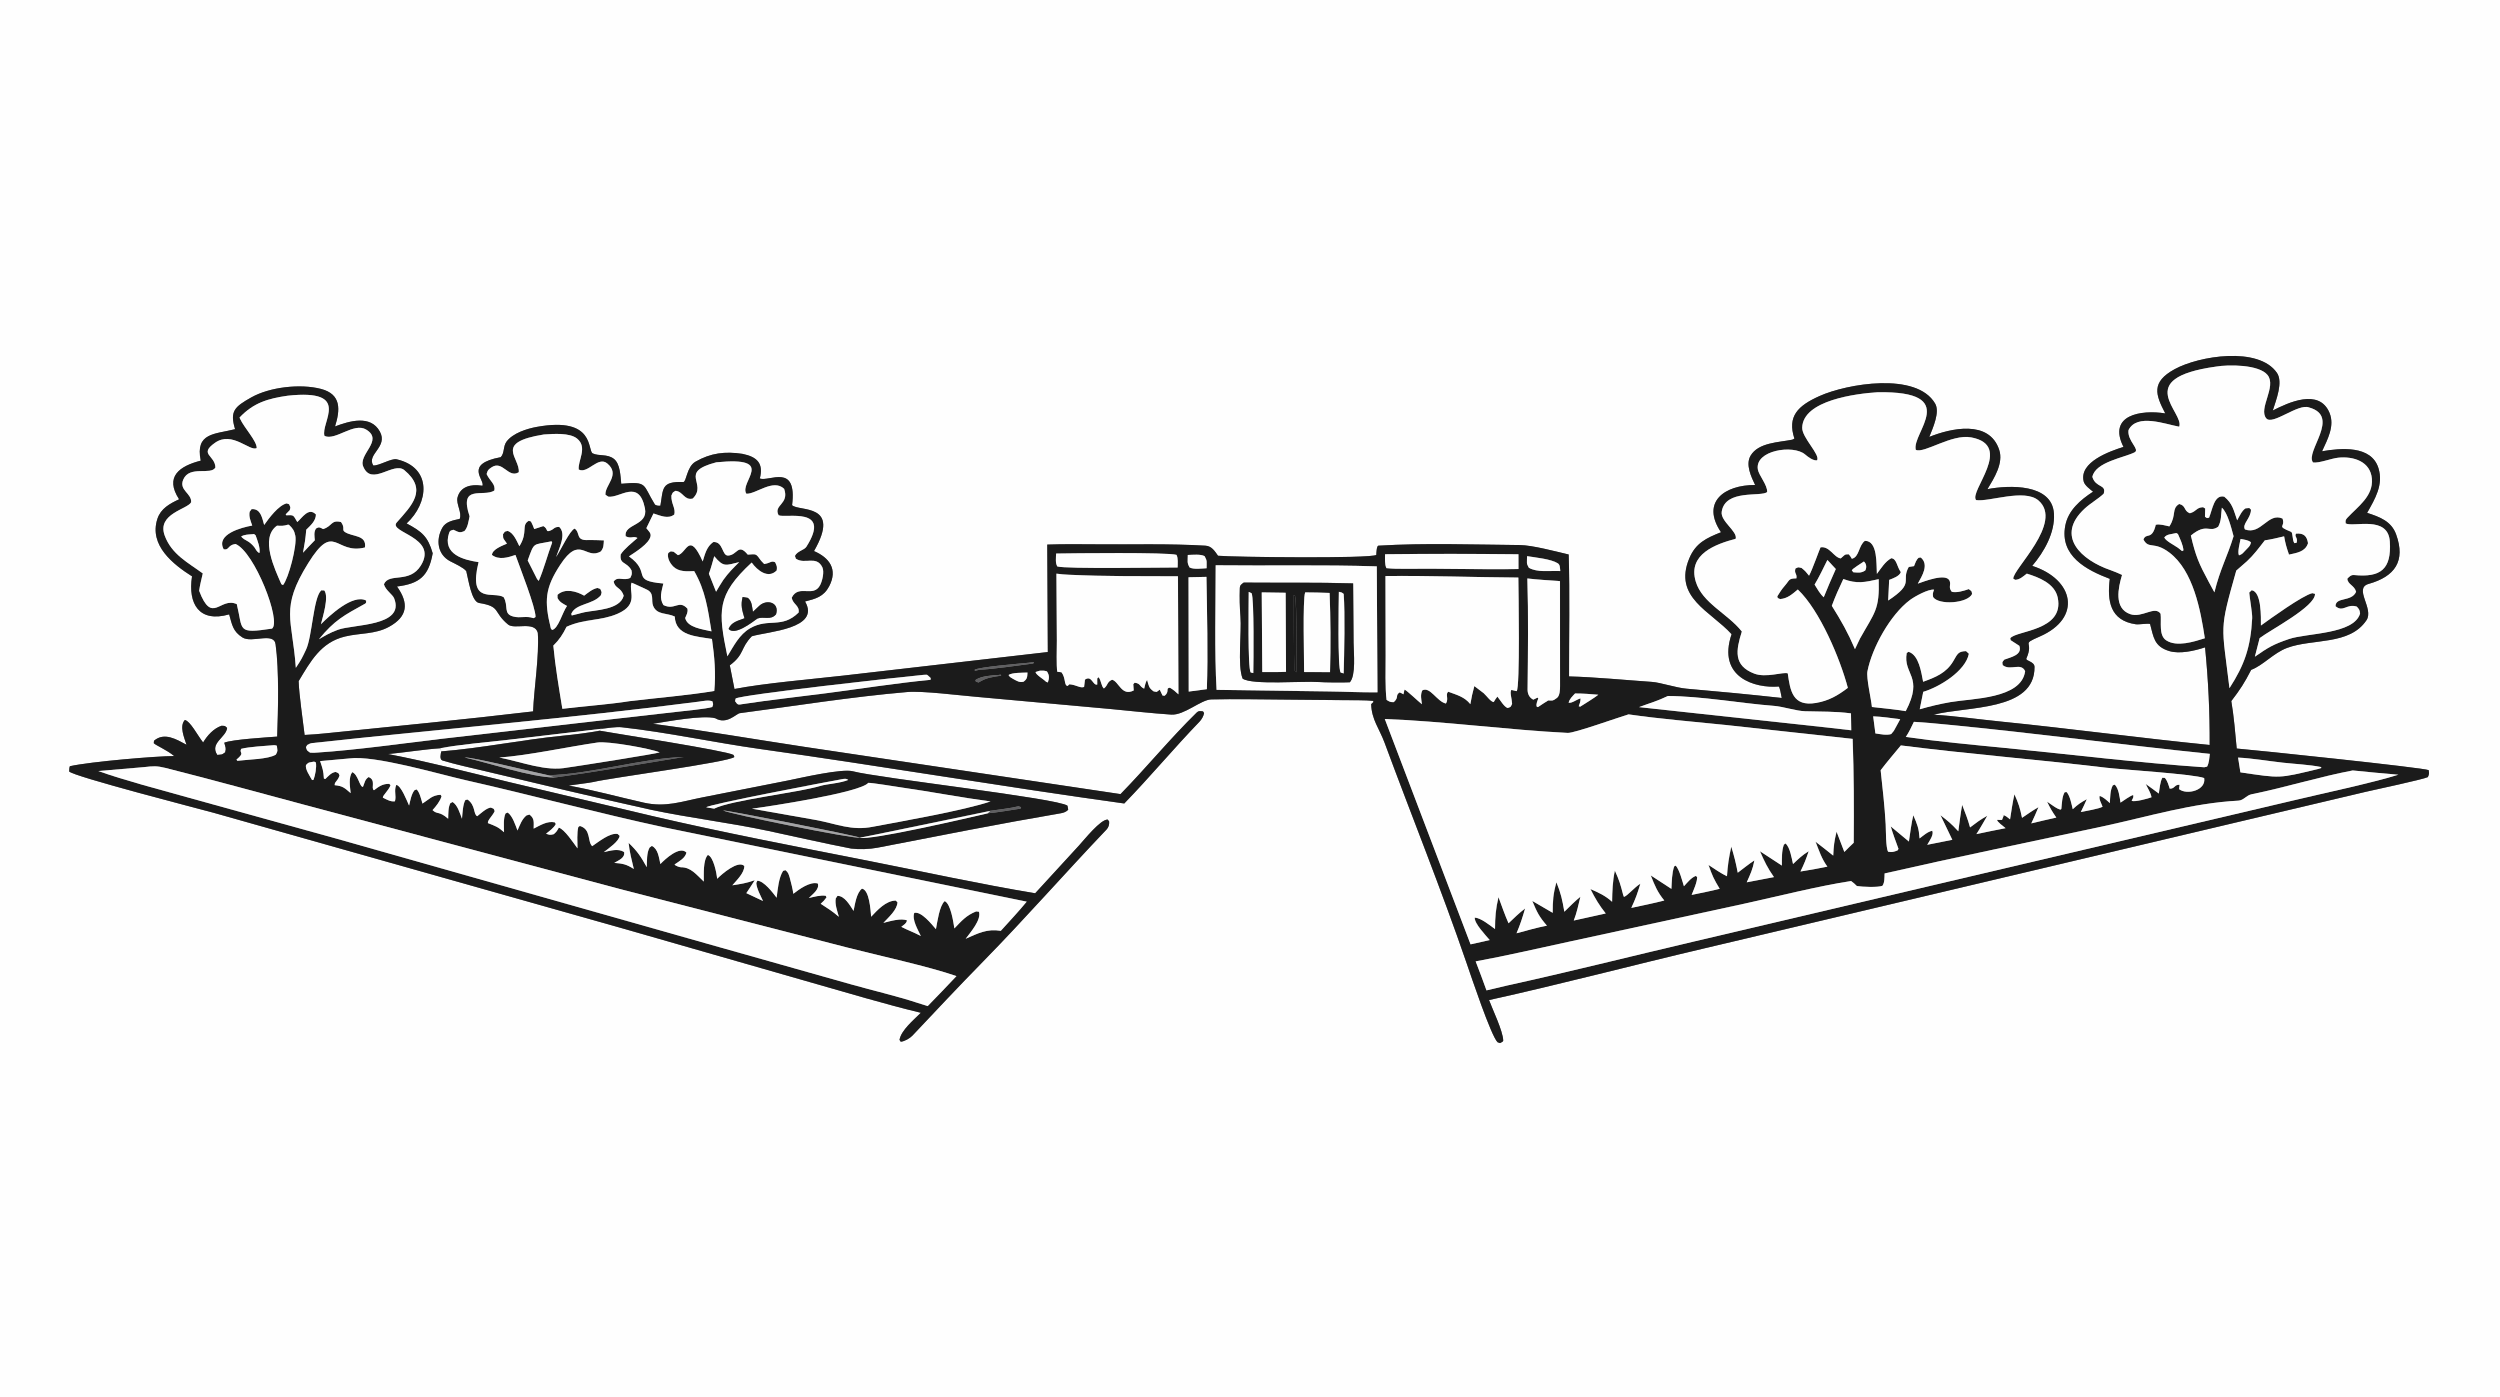 <?xml version="1.0" encoding="UTF-8"?> <svg xmlns="http://www.w3.org/2000/svg" width="170" height="95" viewBox="0 0 170 95" fill="none"><rect x="0" y="0" width="170" height="95" fill="#808080" stroke="none"/><g clip-path="url(#clip0_1052_5)"><path d="M0 0H170V95H0V0ZM40.91 49.559C41.268 49.515 41.914 49.416 42.257 49.454C45.398 49.801 48.546 50.494 51.67 50.932C59.941 52.093 68.176 53.493 76.447 54.639C78.191 52.843 79.818 50.885 81.561 49.08C81.706 48.93 81.837 48.7 81.874 48.493L81.803 48.377C81.62 48.357 81.513 48.319 81.362 48.467C79.564 50.229 77.949 52.203 76.192 54.001L54.741 50.794C51.312 50.275 47.821 49.673 44.395 49.22C45.351 49.068 47.797 48.608 48.638 48.842C49.415 49.307 50.057 48.53 50.309 48.497C54.069 48.005 57.902 47.384 61.676 47.061C62.747 46.969 65.221 47.289 66.366 47.384L75.543 48.217C76.891 48.345 78.284 48.503 79.639 48.594C80.523 48.654 81.664 47.578 82.365 47.562C83.962 47.525 85.756 47.561 87.352 47.574L91.308 47.612C91.807 47.618 92.939 47.605 93.378 47.664L93.389 47.742L93.238 47.883C93.264 48.931 93.79 49.539 94.15 50.511C95.998 55.509 97.995 60.451 99.726 65.492C100.034 66.385 101.384 70.431 101.831 70.873L101.999 70.933C102.096 70.878 102.22 70.837 102.217 70.751C102.194 70.099 101.475 68.614 101.253 68.006C106.11 66.934 111.062 65.623 115.919 64.484L151.366 56.091L160.877 53.843C161.519 53.696 164.766 53.004 165.092 52.845C165.186 52.634 165.18 52.602 165.148 52.372C164.867 52.213 153.353 51.005 152.095 50.902C152.005 49.958 151.891 48.597 151.725 47.676C152.326 46.895 152.625 46.434 153.077 45.552C153.89 45.248 154.592 44.408 155.516 44.061C157.245 43.412 159.764 43.903 160.916 42.179C161.447 41.386 160.017 40.004 161.067 39.707C162.848 39.204 163.593 38.159 162.933 36.339C162.61 35.447 161.823 35.154 160.961 34.876C161.5 33.924 162.08 32.967 161.734 31.84C161.249 30.267 159.158 30.471 157.897 30.688C158.269 29.876 158.774 28.967 158.404 28.075C157.7 26.385 155.585 27.386 154.548 27.916C154.776 27.186 155.262 25.984 154.826 25.352C153.574 23.542 149.521 24.205 147.879 25.104C146.26 25.99 146.569 26.835 147.236 28.114C145.586 27.85 143.299 28.217 144.394 30.392C143.472 30.685 141.358 31.419 141.688 32.743C141.754 33.006 142.114 33.265 142.325 33.437C141.47 33.995 140.639 34.699 140.439 35.737C140.04 37.807 141.881 38.763 143.462 39.363C143.278 40.86 143.476 42.197 145.231 42.452C145.451 42.483 146.013 42.381 146.202 42.43C146.441 43.308 146.462 43.957 147.507 44.274C148.204 44.486 149.187 44.272 149.942 44.022C150.163 46.261 150.266 48.406 150.256 50.66C145.507 50.187 140.781 49.544 136.037 49.067C134.613 48.923 132.871 48.681 131.482 48.603C133.746 48.012 138.369 48.382 138.345 45.355C138.342 44.973 137.717 44.947 137.791 44.78C138.343 43.535 137.339 43.879 138.708 43.282C141.584 42.026 141.042 39.405 138.189 38.481C139.001 37.523 139.746 36.217 139.665 34.926C139.538 32.877 136.613 32.983 135.144 33.264C135.603 32.506 136.24 31.498 135.946 30.599C135.264 28.515 132.632 29.131 131.19 29.712C131.439 29.085 131.923 28.021 131.587 27.446C130.32 25.27 125.579 26.102 123.729 26.931C122.238 27.599 121.524 28.32 122.017 29.824C121.986 29.841 121.9 29.895 121.871 29.901C120.965 30.086 119.56 30.087 119.034 30.995C118.681 31.602 119.085 32.432 119.346 32.982C117.266 32.975 115.642 34.135 117.026 36.194C116.029 36.593 115.306 36.925 114.868 37.975C113.76 40.633 116.334 41.564 117.746 43.126C116.746 46.076 119.359 46.819 120.944 46.684C121.019 46.678 121.123 47.289 121.157 47.464C118.997 47.227 116.845 47.02 114.681 46.834C113.958 46.771 112.915 46.411 112.324 46.371C110.529 46.249 108.475 46.044 106.693 45.999C106.687 43.313 106.75 40.371 106.668 37.708C105.784 37.501 104.19 37.074 103.34 37.066C100.157 37.038 96.892 36.916 93.732 37.108C93.601 37.116 93.591 37.653 93.587 37.737C93.213 37.995 83.802 37.889 82.822 37.793C82.604 37.482 82.393 37.133 81.967 37.108C79.518 36.965 77.048 37.033 74.595 37.016C73.477 37.008 72.322 36.996 71.211 37.034L71.249 44.34L57.334 45.944C55.17 46.19 51.983 46.458 49.941 46.853L49.624 45.245C50.651 44.474 50.314 44.098 51.122 43.268C52.206 42.943 55.819 42.763 54.741 40.905C55.468 40.717 56.008 40.578 56.379 39.871C56.987 38.713 56.39 37.924 55.35 37.475C57.236 34.191 54.328 34.809 53.859 34.355C54.221 31.459 52.306 32.781 51.665 32.541C51.925 31.526 51.506 31.074 50.485 30.864C49.302 30.684 48.321 30.805 47.289 31.398C46.687 31.745 46.679 32.791 46.458 32.782C44.949 32.722 45.102 33.232 44.905 34.388C44.787 34.41 44.576 34.382 44.52 34.292C43.682 32.941 44.073 32.732 42.242 32.899C42.186 32.383 42.179 31.532 41.729 31.196C41.274 30.857 40.745 31.035 40.307 30.836C39.922 30.661 40.497 28.309 36.506 29.03C35.829 29.152 34.876 29.453 34.444 30.029C34.199 30.356 34.319 30.804 34.047 31.09C31.508 31.563 32.991 32.639 32.804 33.036L32.712 33.022C32.044 32.922 31.293 33.075 31.106 33.842C31.002 34.269 31.436 34.891 31.254 35.289C30.795 35.386 30.308 35.475 30.075 35.892C29.624 36.697 29.741 37.714 30.615 38.169C30.937 38.337 31.505 38.591 31.704 38.837C31.85 39.403 32.055 40.921 32.578 41.005C34.087 41.249 33.498 41.597 34.545 42.468C34.983 42.832 36.35 42.209 36.569 43.033C36.673 44.598 36.311 46.801 36.248 48.377C31.549 48.938 26.835 49.383 22.128 49.87C21.657 49.919 21.184 49.955 20.711 49.979C20.595 48.973 20.335 47.263 20.305 46.321C21.11 44.983 21.811 43.682 23.456 43.285C24.487 43.036 25.505 43.146 26.456 42.623C27.729 41.923 27.805 41.02 26.992 39.885C28.522 39.693 29.145 39.183 29.42 37.626C29.094 36.483 28.688 36.153 27.646 35.595C29.151 34.218 29.416 31.798 26.965 31.233C26.618 31.153 25.753 31.69 25.378 31.655C24.904 30.887 26.407 30.401 25.826 29.346C25.193 28.194 23.752 28.634 22.78 29C23.127 27.886 23.231 26.811 21.816 26.446C20.418 26.085 18.339 26.318 17.082 27.028C15.947 27.668 15.611 27.962 15.983 29.186C14.624 29.536 13.255 29.409 13.648 31.326C12.22 31.692 11.171 32.41 12.177 33.953C11.539 34.253 10.931 34.582 10.702 35.282C10.11 37.09 11.796 38.394 13.055 39.193C12.765 41.072 13.544 42.363 15.58 41.78C15.785 42.504 15.838 42.938 16.483 43.349C17.126 43.757 18.617 42.957 18.737 43.811C18.987 45.604 18.906 48.316 18.845 50.09C18.175 50.143 15.773 50.284 15.248 50.507C15.335 50.857 15.39 50.854 15.307 51.161C15.037 51.351 15.152 51.293 14.774 51.337C14.236 50.532 15.368 50.156 15.443 49.501C15.245 49.332 15.342 49.375 15.065 49.353C14.523 49.534 14.097 50.014 13.809 50.49C13.427 50.005 12.944 49.049 12.569 48.96C12.181 49.38 12.524 50.156 12.68 50.646C12.007 50.285 11.169 49.767 10.47 50.373L10.454 50.537C10.595 50.691 11.332 50.988 11.843 51.414C10.65 51.412 6.165 51.791 4.766 52.101C4.708 52.114 4.708 52.36 4.7 52.46C4.963 52.796 13.629 55.024 14.514 55.268L42.393 63.15L55.11 66.799C57.517 67.481 60.207 68.296 62.615 68.871C62.11 69.378 61.276 70.06 61.164 70.713L61.249 70.84C61.502 70.819 61.867 70.61 62.038 70.428C63.63 68.74 65.219 67.046 66.844 65.389C69.714 62.461 72.414 59.376 75.242 56.41C75.386 56.259 75.431 56.069 75.421 55.868L75.325 55.734C74.841 55.703 73.734 57.099 73.373 57.492L70.389 60.744C66.683 60.131 62.67 59.254 58.955 58.52C54.158 57.572 49.11 56.606 44.365 55.495L34.592 53.178C31.76 52.491 29.259 51.833 26.39 51.278C27.472 51.176 28.947 50.944 29.946 50.884L30.007 51.097C29.971 51.243 29.869 51.649 30.086 51.715C30.998 51.99 31.954 52.194 32.886 52.417C36.682 53.326 40.484 54.226 44.295 55.072C46.877 55.619 49.66 55.95 52.27 56.51C54.133 56.91 56.012 57.342 57.879 57.704C58.423 57.774 59.135 57.748 59.675 57.643C63.828 56.836 67.977 56.014 72.148 55.301C72.325 55.27 72.528 55.2 72.637 55.054L72.587 54.791C71.959 54.288 59.712 52.908 57.994 52.45C57.253 52.252 54.511 52.886 53.567 53.078L47.775 54.222C46.332 54.505 45.268 54.917 43.782 54.584C42.078 54.202 40.381 53.728 38.664 53.421C39.001 53.363 40.096 53.239 40.349 53.177C41.479 52.899 49.577 51.827 49.936 51.476L49.877 51.337C49.392 51.049 41.968 49.904 40.78 49.69L40.91 49.559Z" fill="#FEFEFE"></path><path d="M40.914 49.556L34.431 50.322C33.184 50.462 31.136 50.645 29.95 50.881C28.951 50.941 27.476 51.173 26.393 51.274C29.262 51.83 31.763 52.487 34.595 53.175L44.369 55.492C49.114 56.603 54.161 57.569 58.959 58.517C62.674 59.251 66.687 60.128 70.393 60.741L73.376 57.489C73.737 57.096 74.845 55.7 75.328 55.73L75.424 55.865C75.434 56.066 75.39 56.256 75.245 56.407C72.417 59.373 69.718 62.458 66.847 65.386C65.223 67.043 63.633 68.737 62.042 70.425C61.87 70.607 61.505 70.816 61.252 70.837L61.168 70.71C61.28 70.057 62.113 69.375 62.618 68.868C60.211 68.293 57.521 67.478 55.113 66.796L42.397 63.147L14.517 55.265C13.632 55.021 4.966 52.793 4.703 52.457C4.712 52.357 4.711 52.111 4.77 52.098C6.168 51.788 10.654 51.409 11.847 51.411C11.335 50.984 10.598 50.688 10.458 50.534L10.473 50.37C11.173 49.764 12.011 50.282 12.683 50.642C12.527 50.153 12.185 49.377 12.572 48.957C12.947 49.045 13.431 50.002 13.813 50.487C14.1 50.011 14.526 49.531 15.069 49.35C15.346 49.372 15.249 49.329 15.446 49.498C15.372 50.153 14.239 50.529 14.778 51.334C15.155 51.29 15.04 51.348 15.311 51.158C15.393 50.851 15.338 50.854 15.252 50.503C15.776 50.281 18.179 50.14 18.849 50.087C18.91 48.313 18.99 45.6 18.74 43.807C18.621 42.954 17.13 43.754 16.487 43.345C15.842 42.935 15.788 42.501 15.584 41.777C13.547 42.36 12.769 41.069 13.059 39.19C11.799 38.391 10.113 37.087 10.705 35.279C10.934 34.579 11.542 34.249 12.18 33.95C11.174 32.407 12.224 31.689 13.652 31.323C13.259 29.406 14.628 29.533 15.987 29.183C15.615 27.959 15.951 27.665 17.085 27.025C18.342 26.315 20.421 26.082 21.819 26.443C23.235 26.808 23.131 27.883 22.783 28.997C23.755 28.631 25.196 28.191 25.83 29.343C26.41 30.398 24.907 30.884 25.382 31.652C25.756 31.687 26.622 31.15 26.968 31.23C29.419 31.795 29.154 34.215 27.65 35.592C28.691 36.15 29.097 36.479 29.424 37.622C29.148 39.18 28.526 39.69 26.996 39.882C27.809 41.017 27.733 41.92 26.459 42.62C25.508 43.142 24.491 43.032 23.459 43.282C21.815 43.678 21.114 44.98 20.308 46.318C20.338 47.26 20.599 48.97 20.715 49.976C21.187 49.952 21.661 49.916 22.132 49.867C26.838 49.38 31.553 48.935 36.251 48.374C36.315 46.798 36.677 44.595 36.573 43.03C36.353 42.205 34.987 42.829 34.549 42.465C33.501 41.594 34.09 41.246 32.582 41.002C32.058 40.918 31.853 39.4 31.707 38.834C31.509 38.588 30.941 38.333 30.618 38.166C29.744 37.711 29.628 36.694 30.078 35.889C30.312 35.472 30.798 35.383 31.258 35.286C31.44 34.888 31.006 34.266 31.11 33.839C31.297 33.072 32.048 32.919 32.716 33.019L32.807 33.032C32.995 32.636 31.511 31.56 34.05 31.087C34.322 30.801 34.202 30.353 34.448 30.026C34.88 29.45 35.833 29.149 36.51 29.027C40.5 28.306 39.925 30.658 40.31 30.833C40.749 31.032 41.278 30.854 41.733 31.193C42.183 31.529 42.19 32.38 42.246 32.896C44.077 32.729 43.685 32.938 44.524 34.289C44.579 34.379 44.791 34.407 44.908 34.385C45.105 33.229 44.953 32.719 46.461 32.779C46.683 32.788 46.69 31.742 47.293 31.395C48.325 30.802 49.306 30.681 50.489 30.861C51.51 31.071 51.929 31.523 51.669 32.538C52.31 32.778 54.224 31.456 53.863 34.352C54.332 34.806 57.24 34.188 55.353 37.472C56.394 37.921 56.99 38.71 56.383 39.868C56.012 40.575 55.472 40.714 54.745 40.901C55.822 42.76 52.209 42.94 51.126 43.264C50.317 44.095 50.655 44.471 49.628 45.242L49.945 46.85C51.986 46.454 55.174 46.187 57.337 45.941L71.252 44.337L71.214 37.031C72.326 36.993 73.48 37.005 74.598 37.013C77.051 37.03 79.522 36.962 81.971 37.105C82.397 37.13 82.607 37.479 82.826 37.79C83.805 37.886 93.216 37.992 93.59 37.734C93.594 37.65 93.604 37.113 93.735 37.105C96.895 36.913 100.161 37.035 103.344 37.063C104.194 37.07 105.787 37.498 106.671 37.705C106.753 40.368 106.691 43.309 106.696 45.996C108.479 46.041 110.533 46.245 112.328 46.368C112.918 46.408 113.961 46.768 114.684 46.83C116.849 47.017 119.001 47.224 121.16 47.461C121.127 47.285 121.022 46.675 120.947 46.681C119.362 46.816 116.75 46.073 117.75 43.123C116.338 41.561 113.763 40.63 114.871 37.972C115.309 36.922 116.032 36.59 117.03 36.191C115.646 34.132 117.27 32.972 119.349 32.979C119.089 32.429 118.685 31.599 119.037 30.992C119.564 30.084 120.969 30.083 121.875 29.898C121.904 29.892 121.99 29.838 122.021 29.821C121.527 28.317 122.242 27.595 123.733 26.928C125.582 26.099 130.324 25.267 131.591 27.443C131.926 28.018 131.443 29.082 131.193 29.709C132.635 29.128 135.268 28.512 135.949 30.596C136.244 31.495 135.607 32.503 135.148 33.261C136.616 32.98 139.542 32.874 139.669 34.923C139.749 36.214 139.005 37.519 138.193 38.478C141.046 39.401 141.587 42.023 138.711 43.279C137.343 43.876 138.346 43.531 137.794 44.777C137.72 44.944 138.345 44.97 138.348 45.352C138.372 48.378 133.75 48.009 131.485 48.599C132.874 48.677 134.616 48.92 136.041 49.063C140.785 49.541 145.51 50.184 150.259 50.657C150.27 48.403 150.167 46.258 149.945 44.019C149.191 44.269 148.207 44.482 147.51 44.271C146.466 43.954 146.445 43.304 146.205 42.427C146.017 42.378 145.454 42.48 145.235 42.449C143.48 42.194 143.282 40.857 143.466 39.36C141.884 38.76 140.043 37.804 140.442 35.734C140.642 34.696 141.473 33.992 142.329 33.434C142.118 33.262 141.757 33.003 141.692 32.74C141.361 31.416 143.475 30.682 144.397 30.389C143.302 28.214 145.59 27.847 147.239 28.111C146.573 26.832 146.263 25.987 147.882 25.101C149.524 24.202 153.577 23.539 154.83 25.349C155.266 25.981 154.779 27.183 154.551 27.913C155.589 27.383 157.704 26.382 158.407 28.072C158.778 28.964 158.273 29.873 157.901 30.685C159.162 30.468 161.252 30.263 161.737 31.837C162.084 32.964 161.504 33.921 160.965 34.873C161.827 35.151 162.613 35.444 162.936 36.336C163.597 38.156 162.851 39.201 161.07 39.704C160.02 40.001 161.45 41.383 160.92 42.176C159.767 43.9 157.249 43.409 155.52 44.058C154.595 44.405 153.894 45.245 153.08 45.549C152.628 46.431 152.329 46.892 151.729 47.673C151.895 48.594 152.009 49.954 152.098 50.899C153.357 51.002 164.871 52.21 165.151 52.369C165.184 52.599 165.189 52.631 165.096 52.842C164.77 53.001 161.522 53.692 160.881 53.84L151.37 56.088L115.923 64.481C111.066 65.62 106.113 66.931 101.256 68.003C101.479 68.611 102.198 70.096 102.22 70.748C102.223 70.834 102.1 70.875 102.003 70.93L101.835 70.87C101.388 70.428 100.037 66.382 99.729 65.489C97.998 60.448 96.001 55.506 94.154 50.508C93.794 49.536 93.268 48.928 93.242 47.88L93.393 47.739L93.381 47.661C92.942 47.602 91.811 47.614 91.312 47.609L87.355 47.571C85.76 47.558 83.966 47.522 82.368 47.559C81.668 47.575 80.527 48.651 79.643 48.591C78.287 48.5 76.894 48.342 75.547 48.214L66.37 47.381C65.224 47.286 62.75 46.966 61.679 47.058C57.905 47.38 54.072 48.002 50.313 48.494C50.06 48.527 49.419 49.303 48.641 48.839C47.801 48.605 45.354 49.065 44.399 49.217C47.825 49.67 51.315 50.272 54.744 50.791L76.196 53.998C77.953 52.2 79.567 50.226 81.365 48.464C81.517 48.316 81.623 48.354 81.806 48.374L81.878 48.49C81.841 48.696 81.71 48.926 81.564 49.077C79.822 50.882 78.195 52.84 76.451 54.636C68.179 53.49 59.944 52.09 51.674 50.929C48.549 50.491 45.402 49.798 42.261 49.451C41.918 49.413 41.272 49.512 40.914 49.556ZM150.689 24.929C144.928 25.732 148.567 28.059 148.19 29.015C147.23 28.841 145.327 28.097 144.745 29.241C144.637 29.972 145.548 30.56 145.155 30.761C144.45 31.119 142.484 31.413 142.285 32.429C142.517 33.192 143.264 32.92 143.056 33.571C142.682 33.925 142.163 34.214 141.764 34.583C139.737 36.456 141.538 38.087 143.519 38.768C143.711 38.833 144.112 38.998 144.305 39.094C144.052 39.941 143.719 41.369 144.864 41.764C145.667 42.04 146.538 41.156 146.926 41.736C146.991 42.313 146.787 43.203 147.308 43.543C148.027 44.014 149.201 43.633 149.933 43.401C149.647 41.504 149.151 38.804 147.519 37.572C146.46 36.773 146.127 37.374 145.761 36.688C145.943 36.188 146.34 36.773 146.598 35.684C146.843 35.612 147.252 35.736 147.522 35.795L147.544 35.76C148.014 35.009 147.655 34.596 148.189 34.27C148.668 34.382 148.481 34.733 148.916 34.902C149.395 34.764 149.338 34.513 149.815 34.489L149.959 34.579C149.948 34.774 149.944 34.945 149.945 35.14L150.081 35.23L150.221 35.201C150.455 34.643 150.564 33.612 151.255 33.773C151.818 34.232 151.893 34.693 152.133 35.381C152.283 35.108 152.45 34.727 152.699 34.568L152.959 34.544L153.073 34.657C153.056 35.276 152.453 35.62 152.661 36C153.757 36.403 154.229 34.821 155.215 35.261C155.442 35.876 154.742 35.731 155.795 36.162C155.937 36.22 155.861 36.701 156.022 36.933L156.173 36.91C156.292 36.559 155.99 36.489 156.138 36.285C156.658 36.24 156.879 36.453 156.95 36.938C156.766 37.519 156.197 37.593 155.656 37.713C155.484 37.209 155.418 36.999 155.325 36.469C154.89 36.571 154.455 36.682 154.012 36.743C153.622 37.243 153.267 37.73 152.801 38.162L152.071 38.799C150.89 42.986 151.082 42.372 151.609 46.795C152.633 45.209 153.049 44.013 153.153 42.039C153.171 41.705 152.981 40.675 152.954 40.294C153.018 40.233 153.073 40.179 153.121 40.133C153.805 40.251 153.744 41.995 153.746 42.536C154.349 42.097 156.603 40.471 157.244 40.335L157.425 40.381C157.46 41.247 154.372 42.841 153.66 43.392L153.336 44.655C154.265 44.011 154.582 43.819 155.658 43.452C156.87 43.038 160.066 43.144 160.489 41.722C160.462 41.47 160.438 41.444 160.27 41.251C159.585 41.022 159.339 41.67 158.821 41.222C158.821 40.568 159.906 40.948 160.219 40.242C160.099 39.791 159.674 39.767 159.619 39.36C159.734 39.228 159.875 39.082 160.074 39.102C161.901 39.284 162.629 38.699 162.513 36.83C162.4 35.014 160.045 35.871 159.513 35.593C159.493 35.42 159.489 35.354 159.622 35.211C160.341 34.44 161.389 33.747 161.294 32.56C161.199 31.377 160.045 31.018 159.017 31.121C158.52 31.171 157.718 31.506 157.292 31.448C156.719 30.72 159.211 28.316 157.023 27.707C156.286 27.416 154.537 28.942 154.114 28.451C153.548 27.794 154.832 26.286 154.197 25.499C153.614 24.777 151.534 24.782 150.689 24.929ZM127.673 26.668C126.23 26.761 122.602 27.21 122.551 29.076C122.532 29.759 123.799 30.919 123.562 31.299C123.292 31.334 122.955 31.073 122.74 30.892C121.932 30.212 119.326 30.614 119.534 31.913C119.599 32.317 120.195 32.976 120.168 33.451C119.783 33.809 117.308 33.23 117.078 34.795C116.982 35.447 118.172 36.132 118.027 36.633C116.683 36.993 114.755 37.673 115.311 39.537C115.748 41.007 117.47 41.704 118.447 42.938C118.039 44.227 117.867 45.248 119.281 45.797C120.096 46.113 121.237 45.669 121.57 45.785C121.735 46.972 121.908 48.064 123.49 47.795C124.354 47.649 124.973 47.291 125.655 46.769C125.139 44.813 123.756 41.505 122.253 40.081C121.866 40.402 121.564 40.687 121.052 40.734L120.889 40.662L120.857 40.548C121.014 40.287 121.171 40.051 121.372 39.821C121.711 39.433 121.609 39.33 122.157 39.325C122.214 38.993 121.991 39.006 122.092 38.656C122.332 38.545 122.224 38.562 122.506 38.614C122.764 38.824 122.815 38.887 123.016 39.142C123.24 38.743 123.764 37.252 123.799 37.215C124.412 37.113 124.701 37.901 125.172 37.967C125.475 37.715 125.408 37.685 125.719 37.688C125.826 37.82 125.846 37.844 125.928 37.992C126.444 37.872 126.376 37.098 126.814 36.772C127.709 36.761 127.585 38.405 127.629 39.021C127.924 38.63 128.192 38.179 128.612 37.953C128.99 38.001 128.974 38.508 129.259 38.9C129.155 39.183 128.738 39.32 128.465 39.428L128.397 40.832C130.255 39.605 129.238 39.534 129.797 38.547C129.917 38.527 130.033 38.51 130.154 38.493C130.244 38.273 130.297 38.069 130.474 37.919L130.616 37.905C131.193 38.397 130.699 39.159 130.412 39.683C130.774 39.562 132.368 38.912 132.581 39.508C132.682 39.79 132.47 39.91 132.721 40.235C133.043 40.325 133.564 40.165 133.878 40.054C134.105 40.233 134.056 40.141 134.103 40.389C133.788 41.032 131.835 41.158 131.454 40.597C131.418 40.355 131.432 40.323 131.518 40.092C131.136 40.037 130.208 40.551 129.883 40.793C128.545 41.789 127.305 44.031 126.989 45.636C126.899 46.091 127.237 47.499 127.292 48.071C128.016 48.154 128.884 48.232 129.591 48.354C130.841 45.969 129.395 45.882 129.658 44.398L129.783 44.317C130.489 44.534 130.649 45.713 130.774 46.355C131.608 46.054 132.345 45.763 132.821 44.96C133.108 44.475 133.142 44.285 133.692 44.273L133.885 44.45C133.655 45.633 131.877 46.716 130.782 47.04L130.543 48.226C131.285 48.012 131.892 47.869 132.645 47.736C134.085 47.483 137.459 47.528 137.711 45.637C137.428 45.014 136.699 45.643 136.187 45.224C136.153 44.971 136.128 45.072 136.292 44.851C136.726 44.683 137.536 44.542 137.318 43.911C137.112 43.784 136.927 43.667 136.727 43.53L136.699 43.399C137.077 42.864 140.404 42.906 139.926 40.629C139.723 39.661 138.618 39.247 137.824 39.002C137.569 39.197 137.363 39.4 137.046 39.426L136.905 39.349C136.844 38.725 140.346 35.518 138.616 34.026C137.664 33.205 135.232 34.144 134.375 33.999C133.872 33.418 136.979 30.285 134.042 29.738C132.709 29.489 130.84 30.858 130.276 30.583C129.966 29.448 133.429 26.566 127.673 26.668ZM19.567 26.907C18.235 27.1 17.25 27.378 16.289 28.393L16.326 28.476C16.616 29.105 17.477 29.997 17.456 30.469C16.989 30.718 15.79 29.288 14.624 30.108C13.497 30.9 14.628 30.951 14.649 31.788C14.345 32.342 12.889 31.623 12.465 32.607C12.148 33.341 13.046 33.538 12.999 34.153C12.759 34.628 10.66 34.928 11.199 36.412C11.665 37.696 12.796 38.262 13.79 38.992C13.709 39.353 13.59 39.814 13.543 40.174C14.433 42.518 14.961 40.558 16.102 41.081C16.541 42.861 16.079 43.112 18.499 42.745C19.149 42.267 17.312 37.526 16.015 36.989C15.469 37.064 15.596 37.431 15.213 37.352C14.652 36.328 16.452 35.858 17.153 35.738C17.045 35.417 16.909 35.129 16.977 34.804L17.109 34.62C17.739 34.574 17.825 35.233 17.964 35.698C18.285 35.24 18.944 34.355 19.496 34.229L19.662 34.289C19.765 34.55 19.768 34.452 19.702 34.693L19.427 34.977L19.476 35.042C20.012 35.007 19.933 35.032 20.217 35.499C20.552 35.208 20.994 34.466 21.484 34.985C21.479 35.42 21.121 35.728 20.826 36.018C20.778 36.615 20.716 36.995 20.605 37.584C20.866 37.308 21.143 37.003 21.41 36.737C21.384 36.432 21.33 36.199 21.488 35.939C21.696 35.815 21.75 35.855 21.971 35.977C22.61 35.785 22.496 35.329 23.191 35.498C23.499 35.925 23.215 36.017 23.457 36.177C23.972 36.517 24.951 36.359 24.816 37.228C22.782 37.74 22.751 35.416 20.964 38.285C19.026 41.397 19.886 42.073 20.117 45.412C20.508 44.825 20.524 44.778 20.809 44.179C21.235 43.283 21.303 40.631 21.848 40.143L22.052 40.148C22.384 40.568 21.953 41.925 21.823 42.449C22.406 41.862 23.995 40.37 24.898 40.835C24.902 40.914 24.916 41.001 24.836 41.045C23.403 41.839 22.757 42.161 21.684 43.472C22.122 43.217 22.387 43.047 22.979 42.824C24.002 42.44 27.575 42.61 26.8 40.678C26.699 40.425 26.202 40.119 26.108 39.727C26.456 38.913 27.842 39.716 28.622 38.451C29.818 36.511 26.374 36.211 26.982 35.524C27.997 34.376 29.11 33.298 27.485 31.959C26.745 31.385 25.288 33.072 24.714 31.756C24.303 30.91 26.135 29.954 24.897 29.208C24.06 28.704 22.804 29.991 22.068 29.642C21.774 28.741 23.977 26.431 19.567 26.907ZM36.983 29.541C33.541 30.089 35.372 31.116 35.275 32.108C34.557 32.55 34.179 31.258 33.415 31.781C33.18 31.941 33.16 31.981 33.088 32.232C33.311 32.721 33.718 32.917 33.609 33.357C32.867 33.825 31.185 32.889 31.931 35.103C31.859 35.436 31.809 35.868 31.583 36.104C31.25 36.255 31.184 36.181 30.837 36.021C30.685 36.063 30.596 36.06 30.54 36.227C30.045 37.707 31.567 38.078 32.542 38.22C31.816 41.142 33.545 40.179 34.242 40.599C34.598 41.19 34.196 41.733 34.894 41.918C35.422 42.057 35.734 41.848 36.286 42.032L36.415 41.953C36.433 41.315 35.329 38.526 35.05 37.732C34.552 37.904 33.929 38.099 33.452 37.734C33.471 37.351 34.143 37.108 34.471 36.962C34.237 36.612 34.197 36.673 34.205 36.322C34.367 36.102 34.279 36.158 34.531 36.099C34.925 36.241 35.133 36.774 35.316 37.14C35.93 36.173 35.415 35.718 35.954 35.41L36.105 35.458C36.2 35.651 36.254 35.769 36.327 35.972C36.537 35.898 36.731 35.835 36.945 35.77C37.285 35.96 37.088 36.197 37.386 36.088C37.709 35.97 37.648 35.83 38.023 35.824C38.535 36.294 38.018 37.276 37.813 37.874C38.139 37.384 38.743 36.064 39.075 35.94C39.494 36.228 39.094 36.788 40.057 36.717C40.098 36.714 41.032 36.733 41.063 36.743C41.04 37.061 41.056 37.237 40.86 37.489C39.819 38.111 39.449 36.328 38.095 38.402C37.062 39.984 36.995 40.845 37.454 42.724C37.46 42.743 37.523 42.813 37.538 42.833C37.965 42.752 38.24 41.643 38.554 41.201C38.267 41.035 38.065 40.954 37.911 40.663L37.908 40.446C38.413 39.98 39.184 40.192 39.72 40.501C40.004 40.29 40.28 40.047 40.624 39.978L40.816 40.041C40.932 40.323 40.929 40.209 40.855 40.477C40.305 41.129 39.142 41.022 38.844 41.739L38.879 41.849C39.185 41.784 39.467 41.684 39.765 41.624C40.514 41.471 42.153 41.465 42.409 40.51C42.231 39.91 41.818 40.032 41.728 39.535C42.036 39.146 42.356 39.523 42.854 39.297C42.969 39.066 42.981 39.036 42.942 38.782C42.616 38.171 42.117 38.404 42.207 37.695C42.447 37.317 42.994 36.89 43.347 36.579C43.065 36.412 42.925 36.659 42.542 36.46C42.407 35.602 44.098 35.76 43.854 34.559C43.442 32.532 42.165 33.877 41.368 33.77L41.17 33.64C41.111 32.989 42.208 32.279 41.295 31.513C40.664 30.984 39.965 32.246 39.352 31.924C39.279 31.32 39.977 30.421 39.241 29.821C38.733 29.408 37.628 29.5 36.983 29.541ZM48.714 31.433C46.09 32.121 48.162 32.863 47.111 33.899C46.532 34.041 46.454 33.411 45.937 33.372C45.708 33.521 45.783 33.439 45.661 33.694C45.636 34.257 45.965 34.552 45.857 34.983C45.44 35.312 44.911 35.06 44.444 34.911C44.284 35.247 44.125 35.58 43.957 35.912C44.12 36.124 44.289 36.242 44.241 36.468C44.136 36.97 43.227 37.529 42.814 37.804L42.773 37.83C44.366 38.966 42.811 39.474 45.114 39.676C44.993 40.207 44.82 40.665 45.121 41.142C45.904 41.527 46.162 40.746 46.749 41.383C46.801 41.629 46.7 41.779 46.598 42.018C46.747 42.681 47.798 42.786 48.386 42.929C48.143 41.427 47.98 40.162 47.211 38.832C46.716 38.85 46.165 38.894 45.788 38.52C45.562 38.296 45.355 37.922 45.446 37.604C45.659 37.457 45.56 37.48 45.816 37.517L46.108 37.749C46.71 37.592 46.859 36.09 47.79 38.175C47.947 37.666 48.055 37.174 48.506 36.857C49.196 36.803 49.088 37.798 49.521 37.775C50.157 37.74 50.189 36.905 50.853 37.711C51.456 37.674 51.388 37.615 51.763 38.128L51.97 38.348C52.409 38.286 52.448 38.101 52.715 38.229C52.829 38.477 52.86 38.521 52.821 38.787C52.242 39.381 51.496 38.781 51.121 38.249C48.708 40.481 48.84 41.555 49.468 44.626C49.899 43.927 50.273 43.147 51.012 42.719C52.269 41.992 53.161 42.778 54.312 41.65C54.394 41.164 53.893 41.08 53.847 40.63C54.316 39.7 55.315 40.67 55.775 39.782C55.928 39.486 56.071 38.867 55.923 38.568C55.515 37.742 54.728 38.404 54.127 37.987L54.059 37.8C54.225 37.46 54.692 37.407 54.838 37.178C56.603 34.4 53.396 35.26 52.951 35.032C52.574 34.325 53.701 34.288 53.327 33.236C52.589 32.527 51.408 33.608 50.759 33.571C50.232 32.777 52.892 31.018 48.714 31.433ZM151.09 34.522C151.022 35.034 151.069 35.395 150.842 35.815C150.216 36.258 150.07 35.521 148.981 36.415C149.31 37.815 149.519 38.308 150.206 39.581L150.583 40.277C150.975 38.678 151.461 37.858 151.886 36.462C151.743 35.938 151.49 34.869 151.09 34.522ZM19.581 35.675C19.284 35.767 19.147 35.759 18.842 35.742C17.66 36.574 18.699 38.713 19.137 39.719L19.251 39.783C19.634 39.314 20.215 37.093 20.088 36.428C20.024 36.091 19.903 35.908 19.651 35.68L19.581 35.675ZM147.965 36.249C147.602 36.339 147.352 36.315 147.17 36.545C147.258 36.773 147.827 37.062 148.099 37.246L148.382 37.473L148.475 37.421C148.443 37.046 148.251 36.667 148.101 36.317C148.031 36.271 148.017 36.24 147.965 36.249ZM17.182 36.323C16.902 36.348 16.626 36.339 16.397 36.482C16.654 36.792 16.88 36.705 17.287 37.197C17.41 37.377 17.469 37.536 17.64 37.605C17.718 37.286 17.492 36.709 17.378 36.395L17.268 36.311L17.182 36.323ZM152.364 36.648C152.309 36.935 152.142 37.54 152.254 37.765C152.473 37.685 152.492 37.642 152.657 37.466C152.876 37.225 153.027 37.146 153.066 36.872C152.868 36.718 152.62 36.699 152.364 36.648ZM37.47 36.815C36.211 37.078 36.353 36.819 35.885 38.111L36.523 39.378L36.636 39.501C36.965 38.76 37.245 37.697 37.548 36.895L37.513 36.812L37.47 36.815ZM71.823 37.639C71.812 37.946 71.758 38.263 71.901 38.516C72.484 38.694 78.974 38.586 80.084 38.588C80.088 38.304 80.128 37.968 80.008 37.728C79.426 37.543 72.866 37.62 71.823 37.639ZM94.186 37.686C94.185 37.976 94.155 38.385 94.28 38.633C94.7 38.675 95.112 38.681 95.534 38.676C98.104 38.646 100.69 38.739 103.258 38.693L103.257 37.688C100.21 37.657 97.232 37.65 94.186 37.686ZM80.771 37.737C80.772 38.185 80.703 38.242 80.894 38.586C81.16 38.732 81.715 38.656 82.05 38.64C82.042 38.199 82.109 38.155 81.916 37.819C81.655 37.666 81.098 37.728 80.771 37.737ZM48.574 37.82C48.464 38.202 48.349 38.645 48.209 39.012L48.697 40.238C48.845 39.994 49.03 39.669 49.186 39.44C49.549 38.934 49.832 38.663 50.271 38.224C49.351 38.443 49.208 38.591 48.574 37.82ZM103.844 37.814C103.846 38.241 103.777 38.288 103.967 38.604C104.561 38.937 105.33 38.792 106.103 38.826C106.075 38.607 106.099 38.402 105.929 38.296C105.462 38.004 104.416 37.908 103.844 37.814ZM124.265 38.073C123.995 38.614 123.703 39.238 123.393 39.749C123.573 40.038 123.765 40.386 124.015 40.611C124.282 39.964 124.543 39.326 124.836 38.69C124.647 38.487 124.448 38.279 124.265 38.073ZM126.747 38.18C126.545 38.33 125.981 38.651 125.923 38.787L126.032 38.916C126.374 38.937 126.555 38.979 126.839 38.792C126.95 38.589 126.921 38.343 126.747 38.18ZM82.666 38.438C82.667 41.033 82.578 44.354 82.727 46.911L90.349 47.019C91.437 47.03 92.594 47.095 93.668 47.078L93.622 38.513C89.921 38.392 86.347 38.482 82.666 38.438ZM71.841 39.007L71.869 43.569C71.871 44.057 71.827 45.284 71.9 45.679L72.183 45.713C72.488 46.105 72.347 46.609 72.6 46.645L72.723 46.53C73.203 46.569 73.469 46.817 73.722 46.711L73.783 46.213C74.251 45.891 74.308 46.631 74.617 46.549L74.615 46.136L74.709 46.048C74.898 46.293 74.874 46.638 75.069 46.817C75.368 46.576 75.261 46.379 75.626 46.221C76.085 46.336 76.274 47.379 77.098 46.948L77.067 46.527L77.159 46.424C77.592 46.478 77.444 46.657 77.806 46.829C77.85 46.656 77.9 46.367 78.007 46.241C78.132 46.655 78.108 46.764 78.452 47.014L78.657 47.05L78.867 46.898L79.056 47.296L79.202 47.31C79.56 47.014 79.237 46.793 79.556 46.763C79.825 46.922 79.91 47.007 80.138 47.216L80.105 39.187C77.633 39.178 75.154 39.198 72.683 39.081C72.402 39.068 72.119 39.05 71.841 39.007ZM94.212 39.173L94.224 44.573C94.226 45.398 94.183 46.819 94.286 47.593C94.497 47.721 94.534 47.753 94.778 47.747C95.156 47.403 94.852 47.296 95.176 47.084C95.28 47.13 95.338 47.151 95.434 47.215L95.507 46.893C95.65 46.935 96.444 47.699 96.692 47.891C96.649 47.552 96.573 47.254 96.716 46.949C97.244 46.656 97.713 47.712 98.323 47.841C98.534 47.516 98.262 47.207 98.484 47.039C99.081 47.262 99.588 47.388 99.983 47.882C100.061 47.423 100.134 47.105 100.255 46.655L100.893 47.139C101.135 47.367 101.354 47.706 101.572 47.744C101.663 47.592 101.71 47.508 101.821 47.37C102.047 47.641 102.264 48.055 102.523 48.148C102.775 48.047 102.693 48.12 102.823 47.866C102.808 47.479 102.652 47.107 102.771 46.916L103.133 46.999C103.372 46.79 103.255 40.16 103.249 39.276C100.359 39.257 97.04 39.135 94.212 39.173ZM80.818 39.253L80.83 47.027L82.064 46.864C82.152 44.461 82.074 41.646 82.037 39.226L80.818 39.253ZM103.863 39.332C103.94 41.854 103.903 44.369 103.878 46.891C103.875 47.184 104.001 47.439 104.268 47.575L104.556 47.434L104.608 47.49C104.541 47.681 104.441 47.868 104.502 48.051L104.583 48.08C104.794 47.942 105.071 47.748 105.282 47.625C105.613 47.636 105.57 47.676 105.874 47.456C106.073 47.313 106.087 46.891 106.086 46.655C106.085 44.276 106.082 41.893 106.082 39.513C105.385 39.459 104.545 39.416 103.863 39.332ZM125.351 39.37C125.043 40.02 124.819 40.518 124.569 41.191C125.231 42.255 125.652 42.988 126.143 44.138L126.481 43.424C127.491 41.617 127.82 41.469 127.758 39.379C126.807 39.586 126.291 39.718 125.351 39.37ZM42.949 39.619C42.726 40.197 43.488 41.086 41.989 41.734C40.827 42.236 39.767 42.051 38.528 42.616C38.273 43.133 38.044 43.487 37.628 43.896C37.769 45.369 38.004 46.735 38.242 48.195C39.622 48.025 41.529 47.885 42.816 47.674C44.567 47.462 46.892 47.268 48.573 46.981C48.688 45.771 48.586 44.647 48.415 43.446C47.364 43.262 45.941 43.247 45.886 41.92C45.338 41.655 44.677 41.831 44.415 41.195C44.254 40.803 44.544 40.32 43.93 40.062C43.76 39.99 43.053 39.644 42.949 39.619ZM69.946 45.067C69.388 45.123 66.567 45.35 66.276 45.549L66.296 45.613C66.344 45.602 66.564 45.557 66.593 45.542C67.471 45.514 69.309 45.239 70.263 45.118L70.304 45.016L69.946 45.067ZM70.707 45.608L70.421 45.698C70.445 45.89 70.962 46.18 71.147 46.366L71.26 46.407C71.361 46.103 71.372 45.93 71.196 45.653C70.974 45.591 70.942 45.6 70.707 45.608ZM69.876 45.732C69.533 45.747 68.831 45.727 68.586 45.899C68.666 46.049 68.764 46.084 68.912 46.171C69.175 46.311 69.308 46.417 69.604 46.357C69.858 46.169 69.856 46.058 69.876 45.732ZM62.804 45.886C61.429 46.014 50.439 47.231 50.028 47.496L49.989 47.676C50.157 47.916 50.179 47.941 50.492 47.877C52.392 47.586 54.267 47.387 56.168 47.138C58.545 46.827 60.895 46.457 63.282 46.223L63.289 46.1C62.992 45.838 63.12 45.876 62.804 45.886ZM67.929 45.894C67.463 45.918 66.7 45.967 66.328 46.243L66.357 46.341L66.54 46.408C67.085 46.067 67.45 46.039 68.086 45.942L68.034 45.869L67.929 45.894ZM107.109 47.155C106.914 47.369 106.743 47.511 106.671 47.785C106.908 47.826 107.181 47.581 107.481 47.489C107.485 47.721 107.438 47.805 107.359 48.023L107.459 48.053C107.79 47.841 108.405 47.471 108.691 47.241C108.133 47.194 107.672 47.156 107.109 47.155ZM113.419 47.329C112.693 47.679 112.186 47.809 111.457 48.084L124.374 49.485L125.889 49.66L125.869 48.509C124.764 48.366 123.839 48.398 122.743 48.365C122.137 48.346 121.271 48.049 120.627 47.999C118.35 47.824 115.684 47.336 113.419 47.329ZM47.508 47.713C38.8 48.845 29.969 49.575 21.236 50.528C21.108 50.542 20.999 50.593 20.89 50.659L20.803 50.811C20.901 51.087 20.833 50.988 21.083 51.181C21.279 51.188 21.399 51.197 21.593 51.173C24.237 51 27.32 50.56 29.99 50.244L41.287 48.944L45.959 48.412C46.486 48.353 48.012 48.206 48.433 48.078C48.512 47.842 48.503 47.941 48.444 47.693C48.193 47.584 47.801 47.674 47.508 47.713ZM110.748 48.575C110.04 48.786 107.054 49.857 106.619 49.835C102.649 49.642 98.121 49.034 94.173 48.89L100.006 64.214C100.439 64.118 100.876 64.025 101.308 63.922C101.027 63.588 100.258 62.794 100.29 62.398C100.69 62.404 101.325 62.922 101.668 63.173C101.673 62.367 101.714 61.8 101.905 61.004C102.118 61.582 102.34 62.223 102.587 62.781C102.95 62.437 103.316 62.072 103.716 61.773C103.524 62.419 103.393 62.845 103.13 63.462C103.804 63.28 104.516 63.074 105.198 62.943C104.667 62.331 104.52 62.024 104.203 61.261L105.59 62.07C105.592 61.255 105.617 60.804 105.844 59.993C106.143 60.718 106.253 61.217 106.382 61.996C106.695 61.694 107.144 61.235 107.474 60.978C107.346 61.505 107.222 62.095 107.022 62.594L109.197 62.114C108.752 61.555 108.479 61.092 108.157 60.453C108.711 60.694 109.172 60.903 109.63 61.319C109.641 60.605 109.664 59.901 109.818 59.199C110.119 59.863 110.195 60.124 110.377 60.831L110.434 60.988C110.678 60.914 111.137 60.342 111.553 60.089C111.347 60.767 111.235 61.096 110.934 61.736C111.675 61.576 112.448 61.421 113.179 61.232C112.713 60.666 112.526 60.206 112.26 59.525L113.664 60.442C113.691 59.952 113.692 59.366 113.852 58.911L113.961 58.859C114.217 59.166 114.385 59.851 114.514 60.264C114.749 60.009 115.003 59.681 115.319 59.561L115.414 59.634C115.416 59.995 115.178 60.5 115.038 60.853C115.647 60.723 116.35 60.59 116.946 60.436C116.542 59.765 116.45 59.57 116.185 58.813C116.554 59.055 117.052 59.402 117.44 59.582C117.49 58.84 117.57 58.299 117.734 57.568C117.936 58.234 118.044 58.659 118.174 59.343C118.513 59.087 118.96 58.728 119.307 58.505C119.184 59.133 119.043 59.413 118.784 59.995L120.636 59.641C120.195 59.011 119.996 58.59 119.685 57.882L121.175 58.857C121.18 58.386 121.151 57.88 121.307 57.441L121.417 57.351C121.725 57.593 121.842 58.354 121.932 58.753C122.324 58.383 122.533 58.17 123 57.879C122.81 58.443 122.7 58.724 122.437 59.261C123.068 59.16 123.644 59.06 124.269 58.93C123.875 58.392 123.709 57.852 123.464 57.234C123.863 57.544 124.276 57.859 124.666 58.179C124.7 57.502 124.728 57.229 124.894 56.553L125.422 57.931C125.623 57.732 125.854 57.492 126.06 57.306C126.081 54.9 126.074 52.644 125.988 50.241L117.4 49.301C115.26 49.079 112.856 48.882 110.748 48.575ZM127.378 48.712L127.53 49.874C127.873 49.923 128.282 50.016 128.604 49.918C128.642 49.872 128.761 49.736 128.786 49.696L129.217 48.907C128.624 48.832 127.971 48.732 127.378 48.712ZM130.149 49.081C129.973 49.447 129.827 49.769 129.6 50.109C131.84 50.43 134.088 50.634 136.339 50.855C140.85 51.3 145.372 51.863 149.895 52.172L150.088 52.125C150.225 51.868 150.238 51.553 150.274 51.259C144.309 50.644 138.37 49.846 132.403 49.269C131.655 49.197 130.898 49.121 130.149 49.081ZM18.644 50.668C18.067 50.715 16.916 50.78 16.404 50.917C16.238 51.239 16.705 51.134 16.084 51.65L16.144 51.731C16.863 51.638 18.269 51.63 18.765 51.306C18.916 51.018 18.866 51.079 18.831 50.707C18.76 50.687 18.71 50.663 18.644 50.668ZM129.261 50.689C128.822 51.221 128.298 51.833 127.886 52.378C128.018 53.605 128.16 54.825 128.228 56.057C128.247 56.407 128.233 57.704 128.4 57.921C128.694 57.965 128.758 57.93 129.032 57.833L129.1 57.725C128.921 57.23 128.716 56.7 128.572 56.197L129.807 57.226C129.882 56.737 129.989 55.884 130.107 55.438C130.379 56.065 130.485 56.314 130.533 57.016C130.783 56.826 131.093 56.548 131.391 56.496C131.53 56.739 131.189 57.212 131.052 57.448L132.76 57.108L131.956 55.436C132.509 55.867 132.686 56.008 133.167 56.528C133.246 55.962 133.325 55.286 133.429 54.733C133.636 55.264 133.817 55.714 133.965 56.266C134.404 55.933 134.651 55.746 135.139 55.472C134.904 55.874 134.649 56.336 134.397 56.722C135.052 56.586 135.727 56.436 136.382 56.316C136.236 56.194 135.816 55.894 135.801 55.753L136.139 55.757L136.259 55.45L136.136 55.404C136.376 55.442 136.491 55.566 136.685 55.719C136.768 55.207 136.866 54.502 136.983 54.014C137.263 54.633 137.361 54.938 137.5 55.615C137.86 55.371 138.242 55.101 138.618 54.889C138.464 55.246 138.3 55.647 138.129 55.993C138.695 55.858 139.263 55.717 139.832 55.596C139.539 55.173 139.427 54.977 139.204 54.514C139.442 54.669 139.935 55.065 140.143 55.051L140.176 54.99C140.211 54.647 140.221 54.145 140.403 53.872L140.535 53.863C140.765 54.13 140.864 54.672 140.949 55.028C141.327 54.678 141.455 54.599 141.907 54.344C141.776 54.63 141.641 54.943 141.497 55.22C141.807 55.157 142.761 54.993 142.977 54.859C142.88 54.605 142.716 54.332 142.779 54.123C143.061 54.217 143.249 54.415 143.472 54.613C143.497 54.218 143.485 53.741 143.673 53.405L143.808 53.357C144.084 53.64 144.131 54.189 144.197 54.58C144.39 54.452 144.868 54.108 145.059 54.062C145.092 54.248 145.047 54.249 144.953 54.461C145.18 54.549 146.054 54.309 146.305 54.215C146.243 53.874 146.056 53.633 145.914 53.313C146.202 53.523 146.522 53.746 146.801 53.962C146.849 53.647 146.894 53.143 147.044 52.887L147.212 52.898C147.39 53.102 147.457 53.372 147.543 53.63C147.901 53.649 147.854 53.339 148.213 53.367L148.179 53.661C148.705 54.084 150.036 53.741 149.886 52.908C149.178 52.638 144.292 52.334 143.234 52.207C138.614 51.654 133.874 51.277 129.261 50.689ZM23.76 51.571L21.77 51.752C21.942 52.262 21.996 52.403 22.029 52.938L22.124 52.97C22.341 52.765 22.542 52.52 22.832 52.489C23.059 52.597 23.001 52.529 23.091 52.728C22.967 53.137 22.74 53.148 22.764 53.391C23.314 53.439 23.44 53.579 23.848 53.931C23.805 53.487 23.69 52.866 23.953 52.502C24.362 52.66 24.448 53.515 24.685 53.504C24.826 53.157 24.81 53.022 25.067 52.836C25.601 53.046 25.195 53.589 25.434 53.733C25.772 53.476 26.024 53.291 26.473 53.299L26.562 53.39C26.417 53.776 26.024 54.074 26.038 54.239C26.307 54.367 26.569 54.531 26.859 54.486C26.971 54.103 26.776 53.77 26.951 53.368C27.28 53.414 27.674 54.457 27.821 54.774C27.904 54.431 27.974 53.999 28.189 53.731L28.335 53.676C28.544 53.875 28.642 54.34 28.731 54.641C29.186 54.356 29.364 54.073 29.96 54.041L30.03 54.139C29.945 54.462 29.644 54.838 29.416 55.084C29.748 55.407 29.843 55.117 30.479 55.672C30.491 55.334 30.471 54.893 30.63 54.61L30.776 54.533C31.113 54.728 31.276 55.299 31.418 55.671C31.453 55.329 31.477 54.649 31.655 54.394L31.802 54.367C32.361 54.777 32.177 55.355 32.454 55.5C32.715 55.295 33.074 54.947 33.378 54.911C33.623 55.019 33.562 54.949 33.642 55.157C33.465 55.526 33.161 55.746 33.179 55.967C33.681 56.165 33.869 56.219 34.277 56.586C34.273 56.206 34.222 55.636 34.381 55.312L34.525 55.247C34.853 55.473 35.048 56.093 35.192 56.471C35.357 56.096 35.486 55.712 35.799 55.45L36.006 55.386C36.366 55.659 36.292 55.91 36.292 56.345C36.749 56.112 37.217 55.81 37.728 55.917L37.8 56.03C37.654 56.306 37.381 56.489 37.134 56.69C37.379 56.777 37.41 56.784 37.662 56.721C37.856 56.548 37.876 56.507 38.003 56.278C38.385 56.377 39.011 57.335 39.274 57.687C39.268 57.285 39.227 56.6 39.329 56.236L39.433 56.162C40.215 56.392 39.933 57.217 40.274 57.536C40.729 57.225 41.464 56.622 41.999 56.704L42.14 56.833C42.093 57.214 41.38 57.693 41.06 57.943C41.521 57.843 42.031 57.677 42.443 57.934C42.52 58.328 42.082 58.489 41.773 58.674C42.363 58.717 42.604 58.771 43.103 59.088C42.963 58.497 42.807 57.913 42.748 57.309C43.35 57.887 43.576 58.233 43.984 58.965C43.999 58.54 43.972 57.992 44.173 57.634L44.33 57.518C44.755 57.724 44.811 58.315 44.909 58.753C45.235 58.411 46.225 57.493 46.682 57.971C46.595 58.353 46.215 58.544 45.872 58.782C45.944 58.887 46.228 58.972 46.307 58.972C46.977 58.967 47.336 59.447 47.862 59.944C47.869 59.429 47.802 58.504 48.137 58.132C48.522 58.257 48.733 59.376 48.774 59.754C49.075 59.439 50.205 58.467 50.617 58.885C50.624 59.347 50.108 59.843 49.8 60.198C50.412 60.101 50.74 60.057 51.327 59.852C51.142 60.137 50.946 60.453 50.754 60.731L51.89 61.265C51.724 60.909 51.45 60.41 51.431 60.036L51.502 59.886C51.943 59.889 52.563 60.706 52.815 61.043C52.885 60.486 52.954 59.677 53.253 59.215L53.414 59.168C53.613 59.325 53.629 59.441 53.704 59.676C53.799 60.042 53.899 60.399 53.95 60.775C54.347 60.466 55.077 59.926 55.612 60.074C55.751 60.452 55.266 60.801 55 61.062C55.365 60.981 55.791 60.854 56.152 60.908L56.208 61.018C56.053 61.223 56.003 61.283 55.811 61.453C56.334 61.8 56.559 61.921 57.047 62.339C56.937 61.947 56.764 61.482 56.835 61.092L56.951 60.916C57.434 60.905 57.8 61.558 58.045 61.938C58.143 61.473 58.245 60.712 58.62 60.423C59.127 60.529 59.199 61.873 59.242 62.334C59.666 61.885 60.251 61.239 60.913 61.236L61.031 61.352C61.014 61.862 60.428 62.373 60.071 62.755C60.491 62.645 61.304 62.404 61.688 62.592C61.6 62.828 61.511 62.841 61.292 63.022C61.746 63.258 62.164 63.4 62.621 63.647C62.409 63.191 62.005 62.531 62.173 62.074C62.647 61.947 63.348 62.835 63.647 63.179C63.741 62.7 63.886 61.569 64.245 61.273C64.653 61.462 64.831 62.684 64.901 63.13C65.396 62.614 65.704 62.245 66.382 61.973L66.574 61.996C66.743 62.55 65.994 63.392 65.668 63.834C66.5 63.466 67.123 63.137 68.058 63.294C68.636 62.654 69.277 61.971 69.82 61.309L45.198 56.263C40.688 55.293 36.195 54.073 31.7 53.056C29.8 52.627 25.449 51.335 23.76 51.571ZM152.192 51.514L152.351 52.52C155.126 52.924 154.903 52.945 157.614 52.295L157.856 52.221L157.828 52.155C157.07 51.999 156.025 51.949 155.23 51.86C154.26 51.751 153.151 51.562 152.192 51.514ZM21.361 51.788C21.014 51.861 21.014 51.803 20.811 52.02C20.747 52.311 21.064 52.75 21.225 53.045L21.324 53.024C21.441 52.71 21.544 52.173 21.482 51.841L21.361 51.788ZM9.797 52.163L6.688 52.431C8.464 53.067 10.851 53.685 12.699 54.205L22.895 57.032L48.142 64.188L57.889 66.941C59.228 67.319 61.057 67.755 62.321 68.173L63.083 68.414C63.739 67.738 64.397 67.064 65.039 66.374C63.16 65.717 59.712 64.972 57.619 64.433L42.141 60.451L20.734 54.735C17.577 53.891 14.419 53.019 11.25 52.218C10.667 52.072 10.399 52.094 9.797 52.163ZM159.989 52.389C157.71 52.82 155.399 53.547 153.113 54.008C152.744 54.083 152.578 54.424 152.209 54.443C149.061 54.608 146.064 55.533 142.988 56.193C138.048 57.252 133.081 58.268 128.156 59.392C128.142 59.688 128.167 60.003 128.008 60.233C127.669 60.355 126.643 60.308 126.27 60.248C126.115 60.095 126.053 60.035 125.877 59.908C123.671 60.243 120.79 60.973 118.584 61.456L106.712 64.03C104.622 64.479 102.438 64.993 100.347 65.372C100.604 66.032 100.843 66.679 101.084 67.345L102.457 67.02C106.694 66.089 110.873 65.036 115.093 64.044L140.958 57.956L156.021 54.412C158.025 53.931 161.191 53.268 163.091 52.68C162.06 52.587 161.017 52.501 159.989 52.389Z" fill="#1B1B1B"></path><path d="M144.298 39.095C144.106 38.999 143.704 38.834 143.512 38.769C141.531 38.089 139.73 36.457 141.757 34.584C142.156 34.215 142.676 33.926 143.049 33.572C143.257 32.921 142.51 33.193 142.279 32.43C142.478 31.414 144.444 31.12 145.148 30.761C145.541 30.561 144.631 29.973 144.738 29.242C145.321 28.098 147.223 28.842 148.184 29.016C148.56 28.06 144.921 25.733 150.682 24.93C151.528 24.783 153.607 24.778 154.191 25.5C154.826 26.287 153.542 27.795 154.108 28.452C154.531 28.943 156.279 27.417 157.016 27.708C159.205 28.316 156.713 30.721 157.285 31.449C157.711 31.507 158.514 31.172 159.01 31.122C160.039 31.019 161.192 31.378 161.288 32.561C161.382 33.748 160.334 34.441 159.616 35.212C159.482 35.355 159.487 35.421 159.506 35.593C160.039 35.872 162.394 35.015 162.507 36.831C162.623 38.7 161.895 39.285 160.068 39.103C159.868 39.083 159.727 39.229 159.612 39.361C159.667 39.768 160.092 39.792 160.213 40.243C159.9 40.949 158.814 40.569 158.814 41.223C159.333 41.67 159.578 41.023 160.263 41.251C160.431 41.445 160.455 41.471 160.483 41.723C160.059 43.145 156.863 43.039 155.652 43.453C154.576 43.82 154.258 44.012 153.329 44.656L153.654 43.393C154.365 42.842 157.453 41.248 157.419 40.382L157.238 40.336C156.596 40.472 154.342 42.097 153.74 42.537C153.738 41.996 153.798 40.252 153.115 40.134C153.066 40.18 153.011 40.234 152.947 40.295C152.975 40.676 153.164 41.706 153.146 42.04C153.043 44.013 152.626 45.21 151.602 46.797C151.076 42.373 150.883 42.987 152.065 38.8L152.794 38.163C153.26 37.731 153.615 37.244 154.006 36.744C154.448 36.683 154.884 36.572 155.318 36.47C155.412 37 155.478 37.21 155.65 37.714C156.191 37.594 156.759 37.52 156.943 36.939C156.872 36.454 156.651 36.241 156.132 36.286C155.983 36.49 156.286 36.56 156.166 36.911L156.015 36.934C155.854 36.702 155.93 36.221 155.788 36.163C154.735 35.732 155.436 35.877 155.209 35.261C154.222 34.822 153.751 36.404 152.654 36.001C152.447 35.621 153.049 35.277 153.066 34.658L152.952 34.545L152.692 34.569C152.443 34.728 152.277 35.109 152.126 35.382C151.886 34.694 151.812 34.233 151.248 33.774C150.557 33.613 150.449 34.644 150.214 35.202L150.074 35.231L149.938 35.141C149.937 34.946 149.942 34.775 149.952 34.58L149.808 34.49C149.332 34.513 149.389 34.764 148.909 34.903C148.474 34.734 148.661 34.383 148.183 34.271C147.648 34.597 148.007 35.01 147.537 35.761L147.515 35.796C147.245 35.737 146.837 35.613 146.591 35.685C146.333 36.774 145.936 36.189 145.754 36.688C146.12 37.375 146.454 36.774 147.512 37.573C149.144 38.805 149.64 41.504 149.927 43.402C149.194 43.634 148.02 44.015 147.301 43.544C146.781 43.204 146.984 42.314 146.919 41.736C146.531 41.157 145.661 42.041 144.858 41.764C143.712 41.37 144.046 39.942 144.298 39.095Z" fill="#FEFEFE"></path><path d="M118.445 42.945C117.468 41.71 115.746 41.013 115.309 39.543C114.753 37.679 116.681 36.999 118.025 36.639C118.17 36.138 116.98 35.453 117.075 34.802C117.306 33.236 119.78 33.815 120.166 33.457C120.193 32.982 119.596 32.324 119.532 31.919C119.324 30.621 121.93 30.218 122.738 30.898C122.952 31.079 123.29 31.34 123.56 31.305C123.797 30.925 122.53 29.765 122.549 29.082C122.599 27.217 126.227 26.767 127.67 26.674C133.427 26.573 129.964 29.454 130.274 30.59C130.838 30.864 132.707 29.495 134.04 29.744C136.977 30.291 133.87 33.424 134.373 34.006C135.23 34.15 137.662 33.211 138.614 34.032C140.344 35.525 136.842 38.731 136.903 39.355L137.044 39.432C137.36 39.407 137.567 39.203 137.822 39.008C138.616 39.253 139.721 39.667 139.924 40.635C140.402 42.912 137.075 42.87 136.697 43.405L136.725 43.536C136.925 43.673 137.11 43.79 137.316 43.918C137.534 44.548 136.723 44.689 136.29 44.857C136.126 45.078 136.151 44.978 136.184 45.23C136.696 45.649 137.426 45.02 137.709 45.643C137.457 47.534 134.083 47.49 132.642 47.743C131.89 47.875 131.282 48.018 130.541 48.233L130.78 47.046C131.875 46.722 133.653 45.639 133.883 44.456L133.69 44.279C133.139 44.291 133.106 44.481 132.819 44.966C132.343 45.769 131.606 46.061 130.772 46.361C130.646 45.719 130.487 44.54 129.781 44.324L129.656 44.404C129.393 45.888 130.839 45.975 129.589 48.36C128.882 48.238 128.014 48.16 127.29 48.077C127.235 47.505 126.897 46.097 126.987 45.642C127.302 44.037 128.543 41.795 129.88 40.799C130.206 40.557 131.134 40.044 131.516 40.099C131.43 40.329 131.416 40.361 131.452 40.603C131.833 41.164 133.786 41.038 134.101 40.395C134.054 40.147 134.102 40.239 133.875 40.06C133.562 40.172 133.04 40.332 132.719 40.241C132.468 39.917 132.68 39.796 132.579 39.514C132.366 38.918 130.772 39.569 130.41 39.689C130.697 39.166 131.191 38.403 130.614 37.911L130.472 37.925C130.295 38.075 130.242 38.279 130.152 38.499C130.031 38.516 129.915 38.534 129.795 38.553C129.236 39.54 130.253 39.611 128.394 40.838L128.463 39.434C128.736 39.326 129.153 39.189 129.257 38.906C128.972 38.514 128.987 38.007 128.61 37.959C128.19 38.185 127.922 38.636 127.627 39.027C127.583 38.411 127.707 36.768 126.812 36.778C126.374 37.105 126.442 37.878 125.926 37.998C125.843 37.851 125.824 37.826 125.716 37.694C125.406 37.691 125.473 37.722 125.17 37.974C124.699 37.908 124.41 37.12 123.797 37.221C123.761 37.259 123.238 38.749 123.014 39.148C122.812 38.894 122.762 38.83 122.504 38.621C122.222 38.568 122.329 38.551 122.089 38.662C121.989 39.012 122.212 38.999 122.155 39.331C121.607 39.336 121.709 39.439 121.37 39.827C121.168 40.057 121.011 40.293 120.855 40.554L120.886 40.668L121.05 40.74C121.562 40.693 121.863 40.408 122.251 40.087C123.754 41.511 125.136 44.819 125.653 46.776C124.971 47.297 124.352 47.655 123.488 47.802C121.905 48.07 121.733 46.978 121.568 45.791C121.235 45.675 120.094 46.119 119.279 45.803C117.865 45.254 118.037 44.233 118.445 42.945Z" fill="#FEFEFE"></path><path d="M16.287 28.394C17.248 27.378 18.233 27.1 19.566 26.908C23.975 26.432 21.772 28.742 22.066 29.642C22.802 29.991 24.059 28.705 24.895 29.209C26.133 29.954 24.301 30.91 24.713 31.756C25.286 33.073 26.744 31.386 27.484 31.96C29.108 33.299 27.995 34.377 26.98 35.524C26.372 36.211 29.816 36.512 28.62 38.451C27.84 39.716 26.455 38.914 26.106 39.728C26.201 40.12 26.697 40.426 26.798 40.678C27.573 42.611 24 42.441 22.977 42.825C22.385 43.047 22.12 43.217 21.683 43.472C22.755 42.162 23.401 41.84 24.835 41.046C24.914 41.002 24.901 40.915 24.896 40.836C23.993 40.371 22.404 41.863 21.822 42.45C21.951 41.926 22.382 40.569 22.05 40.149L21.846 40.143C21.302 40.632 21.234 43.284 20.808 44.18C20.523 44.779 20.506 44.826 20.116 45.413C19.884 42.074 19.024 41.398 20.963 38.286C22.75 35.416 22.78 37.741 24.815 37.229C24.95 36.36 23.97 36.518 23.455 36.178C23.213 36.018 23.497 35.926 23.189 35.499C22.494 35.33 22.608 35.786 21.969 35.977C21.748 35.856 21.694 35.816 21.486 35.94C21.329 36.2 21.382 36.433 21.408 36.738C21.141 37.004 20.864 37.309 20.604 37.585C20.715 36.996 20.777 36.616 20.825 36.019C21.119 35.729 21.477 35.421 21.483 34.986C20.992 34.467 20.55 35.208 20.215 35.5C19.932 35.032 20.01 35.008 19.474 35.042L19.425 34.977L19.701 34.694C19.767 34.453 19.763 34.551 19.66 34.29L19.494 34.23C18.942 34.356 18.284 35.241 17.963 35.699C17.823 35.233 17.738 34.575 17.108 34.621L16.975 34.804C16.907 35.13 17.043 35.418 17.151 35.738C16.45 35.859 14.65 36.328 15.211 37.352C15.595 37.432 15.467 37.065 16.014 36.99C17.31 37.527 19.148 42.268 18.498 42.745C16.077 43.113 16.539 42.861 16.101 41.081C14.959 40.559 14.431 42.519 13.541 40.174C13.588 39.815 13.707 39.354 13.789 38.992C12.794 38.263 11.664 37.697 11.197 36.413C10.659 34.929 12.758 34.629 12.997 34.154C13.044 33.539 12.146 33.342 12.463 32.607C12.887 31.624 14.343 32.342 14.648 31.789C14.627 30.951 13.496 30.901 14.623 30.108C15.789 29.288 16.987 30.719 17.455 30.47C17.475 29.998 16.614 29.106 16.324 28.477L16.287 28.394Z" fill="#FEFEFE"></path><path d="M31.932 35.109C31.187 32.894 32.869 33.83 33.611 33.362C33.72 32.922 33.313 32.727 33.09 32.237C33.162 31.986 33.181 31.947 33.417 31.786C34.181 31.264 34.559 32.556 35.276 32.113C35.374 31.121 33.543 30.095 36.985 29.546C37.629 29.505 38.735 29.413 39.243 29.826C39.979 30.426 39.28 31.326 39.354 31.929C39.967 32.252 40.666 30.989 41.297 31.518C42.21 32.285 41.113 32.995 41.172 33.645L41.37 33.775C42.166 33.882 43.444 32.538 43.856 34.565C44.1 35.766 42.409 35.607 42.544 36.465C42.927 36.664 43.067 36.418 43.349 36.585C42.996 36.895 42.449 37.322 42.209 37.7C42.119 38.409 42.618 38.176 42.944 38.788C42.983 39.041 42.971 39.071 42.856 39.302C42.358 39.528 42.038 39.151 41.73 39.54C41.82 40.037 42.233 39.916 42.411 40.516C42.155 41.47 40.516 41.476 39.766 41.629C39.469 41.69 39.187 41.79 38.88 41.855L38.846 41.744C39.144 41.028 40.307 41.134 40.857 40.482C40.931 40.215 40.934 40.329 40.818 40.047L40.626 39.983C40.281 40.052 40.006 40.295 39.722 40.506C39.186 40.197 38.415 39.985 37.91 40.451L37.913 40.669C38.066 40.959 38.268 41.041 38.556 41.206C38.242 41.648 37.967 42.757 37.54 42.838C37.525 42.819 37.462 42.749 37.456 42.729C36.997 40.85 37.063 39.989 38.097 38.407C39.451 36.334 39.821 38.117 40.862 37.495C41.057 37.242 41.042 37.067 41.065 36.748C41.034 36.739 40.1 36.719 40.059 36.722C39.096 36.793 39.495 36.233 39.076 35.945C38.745 36.069 38.14 37.389 37.815 37.879C38.02 37.282 38.537 36.3 38.024 35.829C37.65 35.836 37.711 35.975 37.388 36.093C37.089 36.202 37.287 35.965 36.946 35.776C36.732 35.84 36.539 35.904 36.328 35.977C36.256 35.774 36.202 35.657 36.106 35.464L35.956 35.415C35.417 35.724 35.932 36.178 35.318 37.145C35.135 36.78 34.927 36.246 34.532 36.104C34.28 36.163 34.369 36.107 34.206 36.327C34.199 36.678 34.239 36.617 34.473 36.968C34.145 37.114 33.472 37.356 33.454 37.739C33.931 38.105 34.554 37.909 35.052 37.738C35.331 38.531 36.434 41.32 36.417 41.958L36.288 42.037C35.736 41.853 35.423 42.063 34.896 41.923C34.197 41.738 34.6 41.196 34.244 40.605C33.546 40.185 31.817 41.147 32.544 38.225C31.569 38.084 30.047 37.713 30.542 36.232C30.598 36.066 30.687 36.068 30.839 36.026C31.186 36.187 31.252 36.26 31.584 36.11C31.81 35.873 31.861 35.441 31.932 35.109Z" fill="#FEFEFE"></path><path d="M44.436 34.916C44.903 35.065 45.432 35.317 45.85 34.988C45.958 34.557 45.628 34.262 45.653 33.698C45.775 33.444 45.7 33.526 45.929 33.377C46.446 33.416 46.524 34.045 47.104 33.903C48.154 32.867 46.082 32.125 48.706 31.438C52.884 31.022 50.224 32.782 50.751 33.575C51.401 33.612 52.581 32.531 53.319 33.241C53.693 34.293 52.566 34.329 52.943 35.037C53.388 35.265 56.596 34.404 54.83 37.183C54.684 37.412 54.218 37.464 54.051 37.805L54.119 37.992C54.721 38.408 55.507 37.747 55.915 38.572C56.063 38.872 55.921 39.491 55.767 39.786C55.307 40.675 54.309 39.705 53.84 40.635C53.886 41.084 54.386 41.169 54.304 41.654C53.154 42.782 52.261 41.997 51.005 42.724C50.265 43.152 49.891 43.932 49.46 44.63C48.832 41.559 48.701 40.486 51.113 38.254C51.488 38.785 52.234 39.386 52.813 38.791C52.852 38.526 52.821 38.481 52.707 38.234C52.44 38.105 52.401 38.291 51.962 38.353L51.755 38.133C51.38 37.62 51.448 37.678 50.845 37.715C50.181 36.91 50.15 37.745 49.513 37.779C49.08 37.803 49.188 36.807 48.498 36.861C48.047 37.179 47.939 37.671 47.782 38.18C46.852 36.094 46.702 37.597 46.1 37.753L45.808 37.521C45.552 37.485 45.651 37.462 45.438 37.608C45.347 37.926 45.555 38.301 45.78 38.525C46.157 38.899 46.709 38.855 47.203 38.836C47.972 40.166 48.135 41.431 48.379 42.934C47.791 42.791 46.739 42.685 46.59 42.023C46.692 41.783 46.793 41.633 46.742 41.387C46.154 40.751 45.896 41.532 45.113 41.147C44.812 40.67 44.985 40.212 45.107 39.68C42.804 39.478 44.358 38.971 42.766 37.834L42.806 37.808C43.219 37.534 44.128 36.974 44.234 36.473C44.281 36.247 44.112 36.128 43.95 35.917C44.117 35.584 44.276 35.252 44.436 34.916ZM50.492 40.6C50.351 41.186 50.454 41.462 50.619 42.048C50.187 42.211 49.715 42.31 49.539 42.772C49.95 43.253 51.118 42.338 51.496 42.066C51.928 41.901 52.401 42.211 52.766 41.775C53.021 40.956 52.11 40.716 51.602 41.222C51.475 41.349 51.324 41.48 51.192 41.609C51.125 41.219 51.132 40.898 50.847 40.66L50.492 40.6Z" fill="#FEFEFE"></path><path d="M148.977 36.417C150.065 35.523 150.211 36.26 150.837 35.817C151.064 35.397 151.018 35.036 151.085 34.523C151.485 34.871 151.738 35.94 151.882 36.464C151.456 37.86 150.97 38.68 150.578 40.279L150.201 39.583C149.514 38.31 149.305 37.816 148.977 36.417Z" fill="#FEFEFE"></path><path d="M19.131 39.724C18.692 38.718 17.654 36.579 18.835 35.746C19.14 35.764 19.277 35.771 19.574 35.68L19.644 35.685C19.897 35.913 20.017 36.096 20.081 36.433C20.208 37.097 19.627 39.319 19.244 39.788L19.131 39.724Z" fill="#FEFEFE"></path><path d="M148.1 37.249C147.829 37.064 147.26 36.776 147.172 36.548C147.354 36.317 147.603 36.341 147.967 36.252C148.018 36.242 148.032 36.273 148.102 36.319C148.253 36.67 148.444 37.048 148.477 37.423L148.383 37.475L148.1 37.249Z" fill="#FEFEFE"></path><path d="M17.289 37.198C16.882 36.706 16.655 36.793 16.398 36.483C16.628 36.34 16.904 36.349 17.184 36.325L17.27 36.312L17.379 36.397C17.494 36.71 17.72 37.288 17.642 37.606C17.47 37.537 17.411 37.379 17.289 37.198Z" fill="#FEFEFE"></path><path d="M152.652 37.466C152.487 37.642 152.468 37.685 152.248 37.765C152.137 37.54 152.304 36.935 152.359 36.648C152.615 36.699 152.863 36.718 153.061 36.873C153.022 37.146 152.87 37.225 152.652 37.466Z" fill="#FEFEFE"></path><path d="M35.883 38.111C36.351 36.819 36.209 37.078 37.468 36.815L37.511 36.812L37.546 36.895C37.243 37.698 36.963 38.76 36.634 39.501L36.522 39.378L35.883 38.111Z" fill="#FEFEFE"></path><path d="M80.077 38.59C78.966 38.588 72.477 38.696 71.894 38.519C71.751 38.266 71.805 37.948 71.816 37.642C72.859 37.622 79.419 37.546 80.001 37.731C80.121 37.971 80.081 38.307 80.077 38.59Z" fill="#FEFEFE"></path><path d="M103.255 38.696C100.688 38.741 98.101 38.648 95.532 38.678C95.109 38.683 94.697 38.677 94.277 38.635C94.152 38.388 94.183 37.979 94.184 37.689C97.23 37.652 100.207 37.659 103.254 37.691L103.255 38.696Z" fill="#FEFEFE"></path><path d="M82.049 38.642C81.713 38.658 81.158 38.734 80.892 38.587C80.701 38.244 80.77 38.187 80.769 37.739C81.096 37.729 81.653 37.668 81.914 37.821C82.107 38.157 82.04 38.201 82.049 38.642Z" fill="#FEFEFE"></path><path d="M48.203 39.012C48.343 38.646 48.458 38.202 48.567 37.82C49.202 38.592 49.344 38.444 50.265 38.224C49.826 38.664 49.543 38.934 49.18 39.44C49.023 39.669 48.839 39.995 48.691 40.239L48.203 39.012Z" fill="#FEFEFE"></path><path d="M106.098 38.832C105.325 38.799 104.556 38.944 103.962 38.611C103.772 38.294 103.84 38.248 103.839 37.82C104.411 37.915 105.457 38.011 105.924 38.303C106.093 38.408 106.07 38.613 106.098 38.832Z" fill="#FEFEFE"></path><path d="M123.391 39.754C123.701 39.244 123.993 38.62 124.263 38.078C124.446 38.284 124.645 38.493 124.834 38.696C124.54 39.332 124.28 39.969 124.013 40.616C123.762 40.392 123.571 40.044 123.391 39.754Z" fill="#FEFEFE"></path><path d="M126.031 38.916L125.922 38.786C125.98 38.651 126.544 38.329 126.746 38.18C126.919 38.342 126.948 38.588 126.837 38.792C126.553 38.979 126.373 38.937 126.031 38.916Z" fill="#FEFEFE"></path><path d="M82.727 46.91C82.578 44.353 82.667 41.032 82.666 38.438C86.347 38.481 89.921 38.391 93.622 38.513L93.668 47.077C92.594 47.094 91.437 47.029 90.349 47.018L82.727 46.91ZM84.572 39.612C84.412 39.735 84.314 39.778 84.306 40.005C84.285 40.617 84.3 41.316 84.351 41.926C84.44 42.99 84.135 45.241 84.499 46.143C85.153 46.593 88.639 46.294 89.64 46.372C90.055 46.404 91.346 46.417 91.788 46.391C92.211 45.92 92.052 44.413 92.044 43.72L92.012 39.666C89.574 39.591 87.024 39.633 84.572 39.612Z" fill="#FEFEFE"></path><path d="M78.003 46.242C77.896 46.368 77.846 46.657 77.802 46.83C77.439 46.659 77.588 46.48 77.154 46.425L77.062 46.529L77.093 46.95C76.27 47.38 76.081 46.337 75.622 46.222C75.256 46.38 75.363 46.577 75.064 46.818C74.869 46.64 74.893 46.294 74.704 46.049L74.611 46.138L74.612 46.55C74.303 46.632 74.246 45.893 73.778 46.214L73.717 46.712C73.465 46.819 73.199 46.57 72.718 46.531L72.596 46.646C72.342 46.611 72.483 46.107 72.179 45.714L71.895 45.681C71.822 45.285 71.866 44.058 71.864 43.571L71.836 39.008C72.115 39.052 72.397 39.069 72.679 39.083C75.149 39.199 77.628 39.179 80.1 39.188L80.133 47.217C79.906 47.009 79.821 46.923 79.552 46.764C79.233 46.794 79.555 47.015 79.197 47.311L79.052 47.297L78.862 46.899L78.653 47.051L78.447 47.016C78.103 46.765 78.127 46.657 78.003 46.242Z" fill="#FEFEFE"></path><path d="M96.691 47.889C96.443 47.697 95.649 46.933 95.507 46.892L95.434 47.213C95.337 47.149 95.279 47.129 95.175 47.083C94.852 47.294 95.155 47.401 94.777 47.745C94.533 47.752 94.497 47.72 94.286 47.591C94.182 46.817 94.225 45.396 94.223 44.571L94.211 39.171C97.039 39.134 100.358 39.255 103.248 39.274C103.255 40.158 103.371 46.788 103.132 46.998L102.771 46.914C102.651 47.105 102.807 47.478 102.822 47.864C102.692 48.118 102.774 48.045 102.522 48.146C102.264 48.053 102.047 47.639 101.821 47.369C101.71 47.506 101.662 47.59 101.571 47.742C101.354 47.705 101.134 47.365 100.892 47.138L100.254 46.653C100.133 47.103 100.06 47.421 99.983 47.881C99.587 47.386 99.08 47.26 98.483 47.038C98.261 47.205 98.534 47.514 98.323 47.84C97.712 47.711 97.243 46.655 96.715 46.947C96.572 47.252 96.648 47.55 96.691 47.889Z" fill="#FEFEFE"></path><path d="M80.832 47.028L80.82 39.254L82.04 39.227C82.076 41.647 82.154 44.462 82.067 46.864L80.832 47.028Z" fill="#FEFEFE"></path><path d="M105.278 47.63C105.067 47.752 104.79 47.946 104.579 48.084L104.498 48.055C104.437 47.872 104.537 47.686 104.604 47.494L104.552 47.438L104.264 47.579C103.997 47.443 103.872 47.188 103.874 46.895C103.9 44.373 103.936 41.859 103.859 39.336C104.541 39.42 105.381 39.463 106.078 39.517C106.078 41.897 106.081 44.28 106.082 46.66C106.083 46.895 106.069 47.317 105.87 47.461C105.566 47.681 105.609 47.64 105.278 47.63Z" fill="#FEFEFE"></path><path d="M124.562 41.196C124.813 40.524 125.037 40.025 125.345 39.375C126.285 39.724 126.801 39.592 127.751 39.384C127.814 41.475 127.484 41.623 126.475 43.429L126.136 44.143C125.646 42.994 125.225 42.261 124.562 41.196Z" fill="#FEFEFE"></path><path d="M91.789 46.397C91.346 46.423 90.055 46.41 89.64 46.378C88.639 46.3 85.154 46.598 84.499 46.149C84.135 45.247 84.44 42.995 84.351 41.932C84.3 41.321 84.285 40.622 84.306 40.01C84.314 39.783 84.412 39.74 84.572 39.617C87.024 39.639 89.574 39.596 92.013 39.672L92.044 43.726C92.052 44.418 92.211 45.926 91.789 46.397ZM88.754 40.284C88.576 40.735 88.687 44.911 88.683 45.7L90.445 45.707C90.495 43.972 90.486 42.054 90.416 40.321C89.883 40.307 89.283 40.279 88.754 40.284ZM84.912 40.251C84.913 40.925 84.834 45.439 85.046 45.727L85.225 45.77C85.238 45.096 85.289 40.702 85.109 40.339L84.912 40.251ZM85.799 40.284L85.836 45.702C86.304 45.698 87 45.714 87.45 45.685L87.426 40.309L85.799 40.284ZM87.968 40.46C87.97 41.324 87.978 44.523 88.032 45.596C88.071 45.637 88.11 45.678 88.15 45.719C88.154 44.869 88.211 41.065 88.057 40.486L87.968 40.46ZM91.047 40.242C91.038 40.915 90.954 45.419 91.168 45.731L91.376 45.794C91.413 44.375 91.476 41.755 91.376 40.386C91.23 40.272 91.233 40.281 91.047 40.242Z" fill="#1B1B1B"></path><path d="M38.525 42.622C39.764 42.057 40.824 42.242 41.986 41.74C43.485 41.093 42.723 40.203 42.946 39.625C43.05 39.65 43.757 39.997 43.927 40.068C44.541 40.326 44.251 40.809 44.412 41.201C44.674 41.837 45.335 41.661 45.883 41.926C45.938 43.253 47.361 43.268 48.412 43.452C48.583 44.653 48.685 45.777 48.571 46.987C46.889 47.274 44.564 47.468 42.813 47.68C41.526 47.891 39.619 48.031 38.239 48.201C38.001 46.741 37.766 45.376 37.625 43.902C38.042 43.493 38.27 43.139 38.525 42.622Z" fill="#FEFEFE"></path><path d="M88.679 45.698C88.683 44.909 88.572 40.733 88.75 40.282C89.279 40.277 89.879 40.305 90.412 40.319C90.482 42.052 90.491 43.97 90.441 45.705L88.679 45.698Z" fill="#FEFEFE"></path><path d="M85.225 45.769L85.046 45.726C84.834 45.438 84.913 40.923 84.912 40.25L85.109 40.338C85.289 40.7 85.238 45.095 85.225 45.769Z" fill="#FEFEFE"></path><path d="M85.834 45.7L85.797 40.281L87.424 40.306L87.449 45.683C86.998 45.712 86.303 45.696 85.834 45.7Z" fill="#FEFEFE"></path><path d="M88.143 45.72C88.104 45.679 88.064 45.638 88.025 45.597C87.971 44.524 87.964 41.325 87.961 40.461L88.051 40.487C88.204 41.066 88.148 44.87 88.143 45.72Z" fill="#1B1B1B"></path><path d="M91.368 45.794L91.16 45.731C90.947 45.42 91.03 40.916 91.04 40.242C91.225 40.281 91.223 40.272 91.369 40.386C91.468 41.755 91.406 44.375 91.368 45.794Z" fill="#FEFEFE"></path><path d="M50.627 42.042C50.462 41.456 50.359 41.18 50.5 40.594L50.855 40.654C51.139 40.892 51.132 41.213 51.2 41.603C51.332 41.474 51.483 41.343 51.61 41.216C52.118 40.71 53.029 40.95 52.774 41.769C52.409 42.205 51.936 41.895 51.504 42.06C51.125 42.332 49.957 43.247 49.547 42.766C49.723 42.304 50.195 42.205 50.627 42.042Z" fill="#1B1B1B"></path><path d="M66.59 45.542C66.562 45.557 66.342 45.602 66.294 45.613L66.273 45.548C66.565 45.35 69.386 45.123 69.943 45.067L70.301 45.016L70.261 45.118C69.307 45.239 67.469 45.514 66.59 45.542Z" fill="#5F5F61"></path><path d="M71.141 46.365C70.955 46.179 70.438 45.89 70.414 45.697L70.7 45.608C70.935 45.599 70.967 45.59 71.19 45.653C71.366 45.929 71.354 46.102 71.253 46.407L71.141 46.365Z" fill="#FEFEFE"></path><path d="M68.904 46.174C68.756 46.087 68.659 46.051 68.578 45.902C68.823 45.729 69.525 45.75 69.868 45.734C69.848 46.06 69.85 46.171 69.596 46.359C69.3 46.419 69.167 46.314 68.904 46.174Z" fill="#FEFEFE"></path><path d="M50.488 47.881C50.174 47.946 50.153 47.92 49.984 47.68L50.023 47.5C50.435 47.235 61.425 46.019 62.8 45.891C63.116 45.881 62.988 45.842 63.285 46.105L63.278 46.227C60.891 46.461 58.54 46.832 56.164 47.143C54.262 47.392 52.387 47.59 50.488 47.881Z" fill="#FEFEFE"></path><path d="M66.539 46.414L66.357 46.347L66.328 46.249C66.699 45.973 67.463 45.924 67.929 45.9L68.034 45.875L68.086 45.948C67.45 46.045 67.084 46.073 66.539 46.414Z" fill="#5F5F61"></path><path d="M107.452 48.054L107.352 48.024C107.431 47.806 107.478 47.722 107.474 47.49C107.174 47.582 106.901 47.827 106.664 47.786C106.736 47.512 106.907 47.37 107.102 47.156C107.665 47.157 108.126 47.195 108.684 47.242C108.398 47.472 107.783 47.842 107.452 48.054Z" fill="#FEFEFE"></path><path d="M111.453 48.084C112.182 47.809 112.689 47.678 113.415 47.328C115.68 47.335 118.346 47.823 120.623 47.998C121.267 48.048 122.133 48.345 122.739 48.364C123.835 48.397 124.76 48.365 125.865 48.508L125.884 49.659L124.369 49.485L111.453 48.084Z" fill="#FEFEFE"></path><path d="M21.595 51.173C21.4 51.197 21.281 51.188 21.084 51.18C20.834 50.987 20.902 51.087 20.805 50.81L20.891 50.659C21 50.593 21.11 50.541 21.237 50.528C29.97 49.575 38.801 48.845 47.509 47.713C47.802 47.674 48.195 47.583 48.445 47.693C48.504 47.941 48.514 47.841 48.434 48.078C48.013 48.205 46.488 48.353 45.96 48.412L41.288 48.943L29.991 50.243C27.321 50.56 24.238 50.999 21.595 51.173Z" fill="#FEFEFE"></path><path d="M94.164 48.893C98.111 49.037 102.64 49.645 106.61 49.839C107.045 49.86 110.031 48.789 110.739 48.578C112.847 48.885 115.251 49.082 117.391 49.304L125.978 50.244C126.065 52.647 126.072 54.903 126.051 57.309C125.845 57.495 125.614 57.735 125.413 57.934L124.885 56.556C124.718 57.232 124.691 57.505 124.657 58.182C124.267 57.862 123.853 57.548 123.455 57.237C123.7 57.855 123.865 58.395 124.26 58.933C123.635 59.063 123.058 59.163 122.428 59.264C122.69 58.727 122.801 58.446 122.99 57.882C122.524 58.173 122.315 58.386 121.923 58.756C121.833 58.358 121.715 57.596 121.408 57.354L121.298 57.444C121.142 57.883 121.171 58.39 121.166 58.86L119.675 57.885C119.986 58.593 120.185 59.014 120.627 59.644L118.775 59.998C119.034 59.416 119.175 59.136 119.298 58.508C118.95 58.731 118.504 59.09 118.165 59.346C118.035 58.663 117.927 58.237 117.725 57.571C117.561 58.302 117.481 58.843 117.431 59.585C117.043 59.405 116.545 59.058 116.176 58.817C116.441 59.573 116.533 59.768 116.937 60.439C116.341 60.593 115.638 60.726 115.028 60.856C115.168 60.503 115.407 59.998 115.405 59.637L115.309 59.564C114.994 59.684 114.74 60.012 114.505 60.267C114.375 59.854 114.208 59.169 113.951 58.862L113.843 58.915C113.682 59.369 113.681 59.955 113.654 60.445L112.25 59.528C112.517 60.209 112.703 60.669 113.17 61.235C112.439 61.424 111.666 61.579 110.925 61.739C111.226 61.099 111.338 60.77 111.544 60.092C111.128 60.345 110.669 60.918 110.424 60.991L110.368 60.835C110.186 60.127 110.11 59.867 109.809 59.202C109.655 59.904 109.632 60.608 109.621 61.322C109.162 60.906 108.702 60.698 108.148 60.456C108.47 61.095 108.743 61.558 109.188 62.117L107.013 62.598C107.213 62.098 107.337 61.508 107.465 60.981C107.134 61.238 106.686 61.697 106.373 61.999C106.243 61.22 106.134 60.721 105.835 59.996C105.607 60.807 105.583 61.258 105.581 62.073L104.194 61.264C104.511 62.027 104.657 62.334 105.189 62.946C104.507 63.077 103.795 63.283 103.121 63.465C103.383 62.848 103.515 62.422 103.706 61.777C103.307 62.075 102.941 62.44 102.578 62.784C102.331 62.226 102.108 61.585 101.895 61.007C101.705 61.803 101.664 62.37 101.659 63.176C101.316 62.925 100.681 62.407 100.28 62.401C100.249 62.798 101.018 63.591 101.298 63.925C100.867 64.028 100.43 64.122 99.996 64.217L94.164 48.893Z" fill="#FEFEFE"></path><path d="M127.526 49.873L127.375 48.711C127.967 48.731 128.621 48.831 129.213 48.906L128.783 49.694C128.757 49.735 128.639 49.871 128.6 49.916C128.278 50.015 127.869 49.922 127.526 49.873Z" fill="#FEFEFE"></path><path d="M129.594 50.114C129.821 49.773 129.967 49.451 130.143 49.086C130.892 49.126 131.65 49.202 132.397 49.274C138.365 49.85 144.303 50.649 150.268 51.264C150.232 51.557 150.219 51.872 150.082 52.13L149.889 52.176C145.366 51.867 140.845 51.304 136.333 50.86C134.082 50.638 131.834 50.435 129.594 50.114Z" fill="#FEFEFE"></path><path d="M29.945 50.879C31.131 50.644 33.179 50.46 34.427 50.321L40.909 49.555L40.779 49.686C39.982 49.835 39.095 49.946 38.283 50.025C35.535 50.294 32.751 50.876 30.006 51.093L29.945 50.879Z" fill="#FEFEFE"></path><path d="M30.009 51.094C32.754 50.878 35.538 50.296 38.286 50.027C39.098 49.948 39.984 49.837 40.782 49.688C41.969 49.901 49.394 51.046 49.879 51.334L49.938 51.474C49.579 51.824 41.481 52.896 40.351 53.174C40.097 53.236 39.003 53.36 38.665 53.418C40.382 53.726 42.08 54.199 43.784 54.581C45.27 54.914 46.334 54.502 47.777 54.219L53.569 53.075C54.513 52.883 57.254 52.249 57.995 52.447C59.713 52.905 71.96 54.285 72.589 54.788L72.639 55.051C72.53 55.197 72.327 55.267 72.15 55.298C67.979 56.011 63.83 56.834 59.677 57.641C59.137 57.746 58.425 57.771 57.88 57.701C56.013 57.339 54.135 56.907 52.272 56.507C49.662 55.947 46.879 55.617 44.297 55.069C40.486 54.223 36.684 53.323 32.887 52.414C31.956 52.191 31 51.987 30.088 51.712C29.871 51.646 29.973 51.24 30.009 51.094ZM37.269 52.712C36.481 52.551 32.01 51.447 31.589 51.508C33.315 51.885 36.127 52.858 37.725 52.871C40.654 52.469 43.511 51.956 46.421 51.488L46.503 51.475C43.716 51.546 40.071 52.673 37.269 52.712ZM67.34 55.133C66.669 55.265 58.422 56.995 58.454 56.957C59.104 57.183 65.986 55.574 67.163 55.302C67.67 55.274 68.851 55.065 69.396 54.986L69.435 54.887L69.253 54.828C68.773 54.955 67.876 55.054 67.34 55.133ZM40.61 50.494C38.575 50.791 35.893 51.376 33.953 51.513C35.55 51.822 37.099 52.481 38.582 52.194C39.122 52.125 44.766 51.234 44.856 51.161C44.303 50.917 41.315 50.372 40.61 50.494ZM57.345 52.964C56.232 53.163 48.216 54.685 48.022 54.893L48.561 54.985C49.714 54.402 54.266 53.897 55.784 53.438C56.236 53.302 57.153 53.259 57.68 53.029C57.526 52.939 57.518 52.953 57.345 52.964ZM59.039 53.232C58.524 53.888 52.263 54.842 51.13 54.99C52.563 55.237 53.995 55.49 55.426 55.748C56.877 56.009 57.891 56.516 59.373 56.214C61.409 55.831 65.531 55.11 67.357 54.497C65.328 54.228 63.292 53.828 61.264 53.54C60.927 53.493 59.309 53.224 59.039 53.232ZM49.166 55.108C49.52 55.33 58.042 57.058 58.509 56.965C58.069 56.791 49.387 55.08 49.166 55.108Z" fill="#1B1B1B"></path><path d="M33.953 51.513C35.893 51.375 38.575 50.79 40.61 50.494C41.315 50.372 44.303 50.917 44.856 51.161C44.766 51.234 39.122 52.125 38.582 52.194C37.099 52.481 35.55 51.821 33.953 51.513Z" fill="#FEFEFE"></path><path d="M16.139 51.736L16.078 51.655C16.699 51.139 16.233 51.244 16.398 50.922C16.91 50.784 18.062 50.72 18.639 50.672C18.705 50.668 18.755 50.692 18.825 50.711C18.861 51.083 18.911 51.023 18.759 51.311C18.263 51.635 16.857 51.643 16.139 51.736Z" fill="#FEFEFE"></path><path d="M127.883 52.377C128.295 51.831 128.82 51.219 129.258 50.688C133.871 51.275 138.612 51.652 143.231 52.205C144.29 52.332 149.175 52.636 149.883 52.907C150.033 53.74 148.702 54.082 148.176 53.66L148.21 53.365C147.851 53.337 147.898 53.647 147.54 53.628C147.454 53.37 147.387 53.1 147.21 52.896L147.041 52.885C146.891 53.141 146.846 53.645 146.799 53.961C146.519 53.744 146.199 53.521 145.911 53.311C146.053 53.632 146.24 53.873 146.303 54.214C146.051 54.307 145.177 54.548 144.95 54.459C145.044 54.247 145.089 54.246 145.057 54.06C144.865 54.106 144.387 54.45 144.194 54.579C144.128 54.188 144.081 53.639 143.805 53.355L143.67 53.403C143.483 53.74 143.494 54.217 143.47 54.611C143.246 54.413 143.059 54.215 142.777 54.121C142.713 54.331 142.877 54.604 142.975 54.857C142.758 54.992 141.804 55.156 141.494 55.219C141.638 54.941 141.773 54.629 141.904 54.343C141.452 54.598 141.324 54.676 140.946 55.027C140.861 54.67 140.763 54.128 140.532 53.861L140.4 53.87C140.218 54.143 140.208 54.645 140.173 54.989L140.141 55.05C139.932 55.063 139.439 54.668 139.201 54.513C139.424 54.976 139.536 55.172 139.83 55.594C139.26 55.716 138.692 55.856 138.126 55.992C138.298 55.646 138.461 55.245 138.615 54.887C138.239 55.1 137.858 55.369 137.497 55.613C137.358 54.936 137.26 54.632 136.981 54.012C136.863 54.5 136.765 55.206 136.682 55.717C136.488 55.565 136.373 55.441 136.133 55.402L136.256 55.448L136.136 55.755L135.798 55.752C135.813 55.892 136.233 56.193 136.379 56.315C135.724 56.435 135.049 56.584 134.394 56.72C134.646 56.334 134.901 55.873 135.136 55.471C134.648 55.744 134.402 55.931 133.963 56.265C133.814 55.712 133.633 55.262 133.426 54.731C133.322 55.285 133.243 55.961 133.164 56.527C132.683 56.007 132.506 55.865 131.953 55.434L132.757 57.106L131.049 57.446C131.187 57.211 131.528 56.738 131.388 56.494C131.09 56.546 130.78 56.824 130.53 57.014C130.482 56.312 130.376 56.063 130.104 55.436C129.986 55.883 129.879 56.736 129.804 57.224L128.569 56.195C128.713 56.698 128.919 57.228 129.097 57.724L129.029 57.831C128.755 57.929 128.691 57.963 128.397 57.92C128.23 57.703 128.244 56.406 128.226 56.055C128.157 54.823 128.015 53.603 127.883 52.377Z" fill="#FEFEFE"></path><path d="M37.266 52.714C40.067 52.675 43.713 51.547 46.499 51.477L46.418 51.489C43.507 51.958 40.651 52.471 37.721 52.873L37.266 52.714Z" fill="#5F5F61"></path><path d="M37.721 52.874C36.124 52.861 33.312 51.888 31.586 51.51C32.007 51.449 36.478 52.553 37.266 52.715L37.721 52.874Z" fill="#A3A3A5"></path><path d="M21.766 51.756L23.755 51.575C25.444 51.34 29.796 52.631 31.696 53.061C36.19 54.077 40.684 55.297 45.194 56.267L69.815 61.314C69.273 61.975 68.631 62.658 68.053 63.298C67.118 63.141 66.495 63.47 65.664 63.839C65.989 63.396 66.739 62.554 66.569 62L66.377 61.977C65.699 62.25 65.391 62.618 64.897 63.134C64.826 62.688 64.648 61.466 64.24 61.277C63.882 61.573 63.736 62.704 63.642 63.184C63.343 62.839 62.642 61.952 62.169 62.078C62 62.535 62.404 63.196 62.617 63.651C62.16 63.404 61.741 63.262 61.287 63.026C61.507 62.846 61.595 62.833 61.684 62.596C61.3 62.408 60.486 62.65 60.067 62.759C60.423 62.377 61.009 61.866 61.027 61.356L60.909 61.24C60.246 61.243 59.661 61.889 59.238 62.339C59.195 61.877 59.122 60.533 58.615 60.427C58.241 60.717 58.139 61.477 58.041 61.942C57.795 61.562 57.43 60.909 56.947 60.92L56.83 61.096C56.76 61.486 56.933 61.951 57.042 62.344C56.554 61.925 56.33 61.805 55.806 61.457C55.999 61.288 56.048 61.227 56.203 61.022L56.148 60.913C55.786 60.859 55.36 60.985 54.996 61.067C55.261 60.805 55.747 60.456 55.608 60.078C55.073 59.931 54.343 60.471 53.946 60.779C53.895 60.403 53.794 60.047 53.7 59.68C53.624 59.445 53.608 59.33 53.41 59.172L53.249 59.22C52.949 59.681 52.88 60.491 52.811 61.047C52.558 60.71 51.938 59.893 51.498 59.891L51.427 60.041C51.446 60.415 51.719 60.913 51.885 61.269L50.749 60.735C50.941 60.458 51.137 60.141 51.322 59.856C50.736 60.061 50.407 60.105 49.796 60.203C50.104 59.848 50.62 59.352 50.612 58.889C50.2 58.471 49.071 59.443 48.769 59.758C48.729 59.38 48.517 58.261 48.132 58.136C47.797 58.508 47.864 59.433 47.858 59.949C47.331 59.452 46.972 58.971 46.303 58.976C46.224 58.976 45.94 58.891 45.867 58.786C46.21 58.548 46.59 58.357 46.678 57.975C46.22 57.497 45.231 58.415 44.905 58.757C44.806 58.319 44.751 57.728 44.325 57.523L44.169 57.638C43.967 57.996 43.995 58.544 43.98 58.969C43.571 58.237 43.346 57.891 42.744 57.313C42.802 57.917 42.958 58.501 43.098 59.092C42.599 58.775 42.359 58.721 41.768 58.678C42.077 58.493 42.515 58.332 42.438 57.938C42.026 57.681 41.516 57.847 41.056 57.947C41.376 57.697 42.089 57.218 42.136 56.837L41.994 56.708C41.46 56.626 40.725 57.23 40.269 57.54C39.928 57.221 40.21 56.396 39.429 56.166L39.324 56.24C39.223 56.604 39.263 57.289 39.269 57.691C39.007 57.34 38.38 56.381 37.999 56.282C37.872 56.511 37.852 56.552 37.657 56.725C37.406 56.788 37.375 56.781 37.13 56.694C37.377 56.494 37.649 56.31 37.795 56.034L37.724 55.921C37.212 55.814 36.745 56.116 36.287 56.349C36.287 55.915 36.362 55.663 36.001 55.39L35.794 55.454C35.481 55.716 35.353 56.1 35.188 56.475C35.043 56.097 34.848 55.477 34.521 55.252L34.376 55.316C34.217 55.64 34.268 56.21 34.273 56.59C33.864 56.224 33.677 56.169 33.175 55.971C33.157 55.75 33.46 55.53 33.638 55.161C33.557 54.953 33.618 55.023 33.373 54.915C33.069 54.951 32.71 55.299 32.45 55.504C32.172 55.359 32.357 54.781 31.798 54.371L31.65 54.398C31.473 54.653 31.448 55.333 31.413 55.675C31.272 55.303 31.108 54.732 30.772 54.538L30.625 54.614C30.466 54.897 30.487 55.338 30.475 55.676C29.839 55.122 29.743 55.412 29.412 55.088C29.639 54.842 29.94 54.467 30.025 54.143L29.955 54.045C29.36 54.077 29.182 54.36 28.726 54.645C28.637 54.344 28.539 53.879 28.33 53.68L28.184 53.735C27.97 54.003 27.9 54.435 27.816 54.778C27.669 54.461 27.275 53.419 26.946 53.373C26.771 53.775 26.966 54.108 26.854 54.49C26.565 54.535 26.303 54.371 26.033 54.243C26.02 54.078 26.412 53.78 26.557 53.394L26.468 53.303C26.019 53.295 25.767 53.48 25.429 53.737C25.19 53.593 25.596 53.05 25.063 52.84C24.805 53.026 24.821 53.161 24.681 53.508C24.443 53.519 24.357 52.664 23.949 52.507C23.686 52.87 23.8 53.491 23.844 53.935C23.436 53.584 23.31 53.444 22.759 53.395C22.736 53.152 22.962 53.141 23.087 52.732C22.997 52.534 23.054 52.601 22.827 52.494C22.537 52.524 22.336 52.769 22.119 52.974L22.024 52.942C21.991 52.407 21.938 52.266 21.766 51.756Z" fill="#FEFEFE"></path><path d="M152.346 52.521L152.188 51.516C153.147 51.563 154.256 51.753 155.226 51.861C156.021 51.95 157.065 52.001 157.824 52.157L157.852 52.223L157.61 52.297C154.899 52.947 155.121 52.926 152.346 52.521Z" fill="#FEFEFE"></path><path d="M21.22 53.047C21.058 52.751 20.741 52.313 20.805 52.022C21.009 51.805 21.009 51.863 21.356 51.789L21.476 51.843C21.539 52.175 21.436 52.712 21.319 53.026L21.22 53.047Z" fill="#FEFEFE"></path><path d="M6.688 52.431L9.796 52.164C10.399 52.094 10.667 52.072 11.25 52.219C14.418 53.019 17.577 53.892 20.734 54.736L42.141 60.451L57.619 64.433C59.711 64.972 63.16 65.717 65.039 66.375C64.397 67.064 63.739 67.738 63.083 68.414L62.321 68.173C61.056 67.756 59.228 67.319 57.888 66.941L48.142 64.188L22.894 57.032L12.699 54.206C10.851 53.686 8.463 53.068 6.688 52.431Z" fill="#FEFEFE"></path><path d="M128.152 59.394C133.077 58.27 138.045 57.255 142.984 56.195C146.061 55.535 149.057 54.611 152.205 54.445C152.574 54.426 152.74 54.085 153.109 54.01C155.395 53.549 157.707 52.822 159.986 52.391C161.013 52.503 162.057 52.589 163.087 52.682C161.187 53.27 158.021 53.933 156.017 54.414L140.954 57.958L115.089 64.047C110.869 65.038 106.69 66.091 102.453 67.023L101.08 67.347C100.84 66.681 100.601 66.034 100.344 65.374C102.434 64.995 104.618 64.481 106.708 64.033L118.58 61.458C120.787 60.975 123.667 60.245 125.874 59.91C126.049 60.037 126.111 60.097 126.266 60.25C126.64 60.31 127.665 60.357 128.004 60.236C128.163 60.005 128.138 59.69 128.152 59.394Z" fill="#FEFEFE"></path><path d="M48.563 54.989L48.023 54.898C48.217 54.69 56.233 53.168 57.346 52.969C57.52 52.958 57.528 52.944 57.681 53.034C57.155 53.264 56.238 53.307 55.786 53.443C54.267 53.902 49.715 54.407 48.563 54.989Z" fill="#FEFEFE"></path><path d="M51.133 54.992C52.265 54.844 58.526 53.891 59.041 53.235C59.312 53.226 60.929 53.495 61.266 53.543C63.294 53.831 65.331 54.231 67.359 54.499C65.534 55.112 61.412 55.833 59.375 56.216C57.894 56.518 56.88 56.011 55.428 55.75C53.997 55.492 52.566 55.239 51.133 54.992Z" fill="#FEFEFE"></path><path d="M67.341 55.134C67.877 55.055 68.775 54.956 69.254 54.828L69.437 54.888L69.397 54.987C68.853 55.066 67.671 55.274 67.164 55.303L67.341 55.134Z" fill="#5F5F61"></path><path d="M58.507 56.966C58.041 57.06 49.518 55.331 49.164 55.11C49.385 55.082 58.067 56.793 58.507 56.966Z" fill="#A3A3A5"></path><path d="M67.162 55.309C65.985 55.582 59.103 57.19 58.453 56.965C58.421 57.002 66.668 55.273 67.339 55.141L67.162 55.309Z" fill="#FEFEFE"></path></g><defs><clipPath id="clip0_1052_5"><rect width="170" height="95" fill="white"></rect></clipPath></defs></svg> 